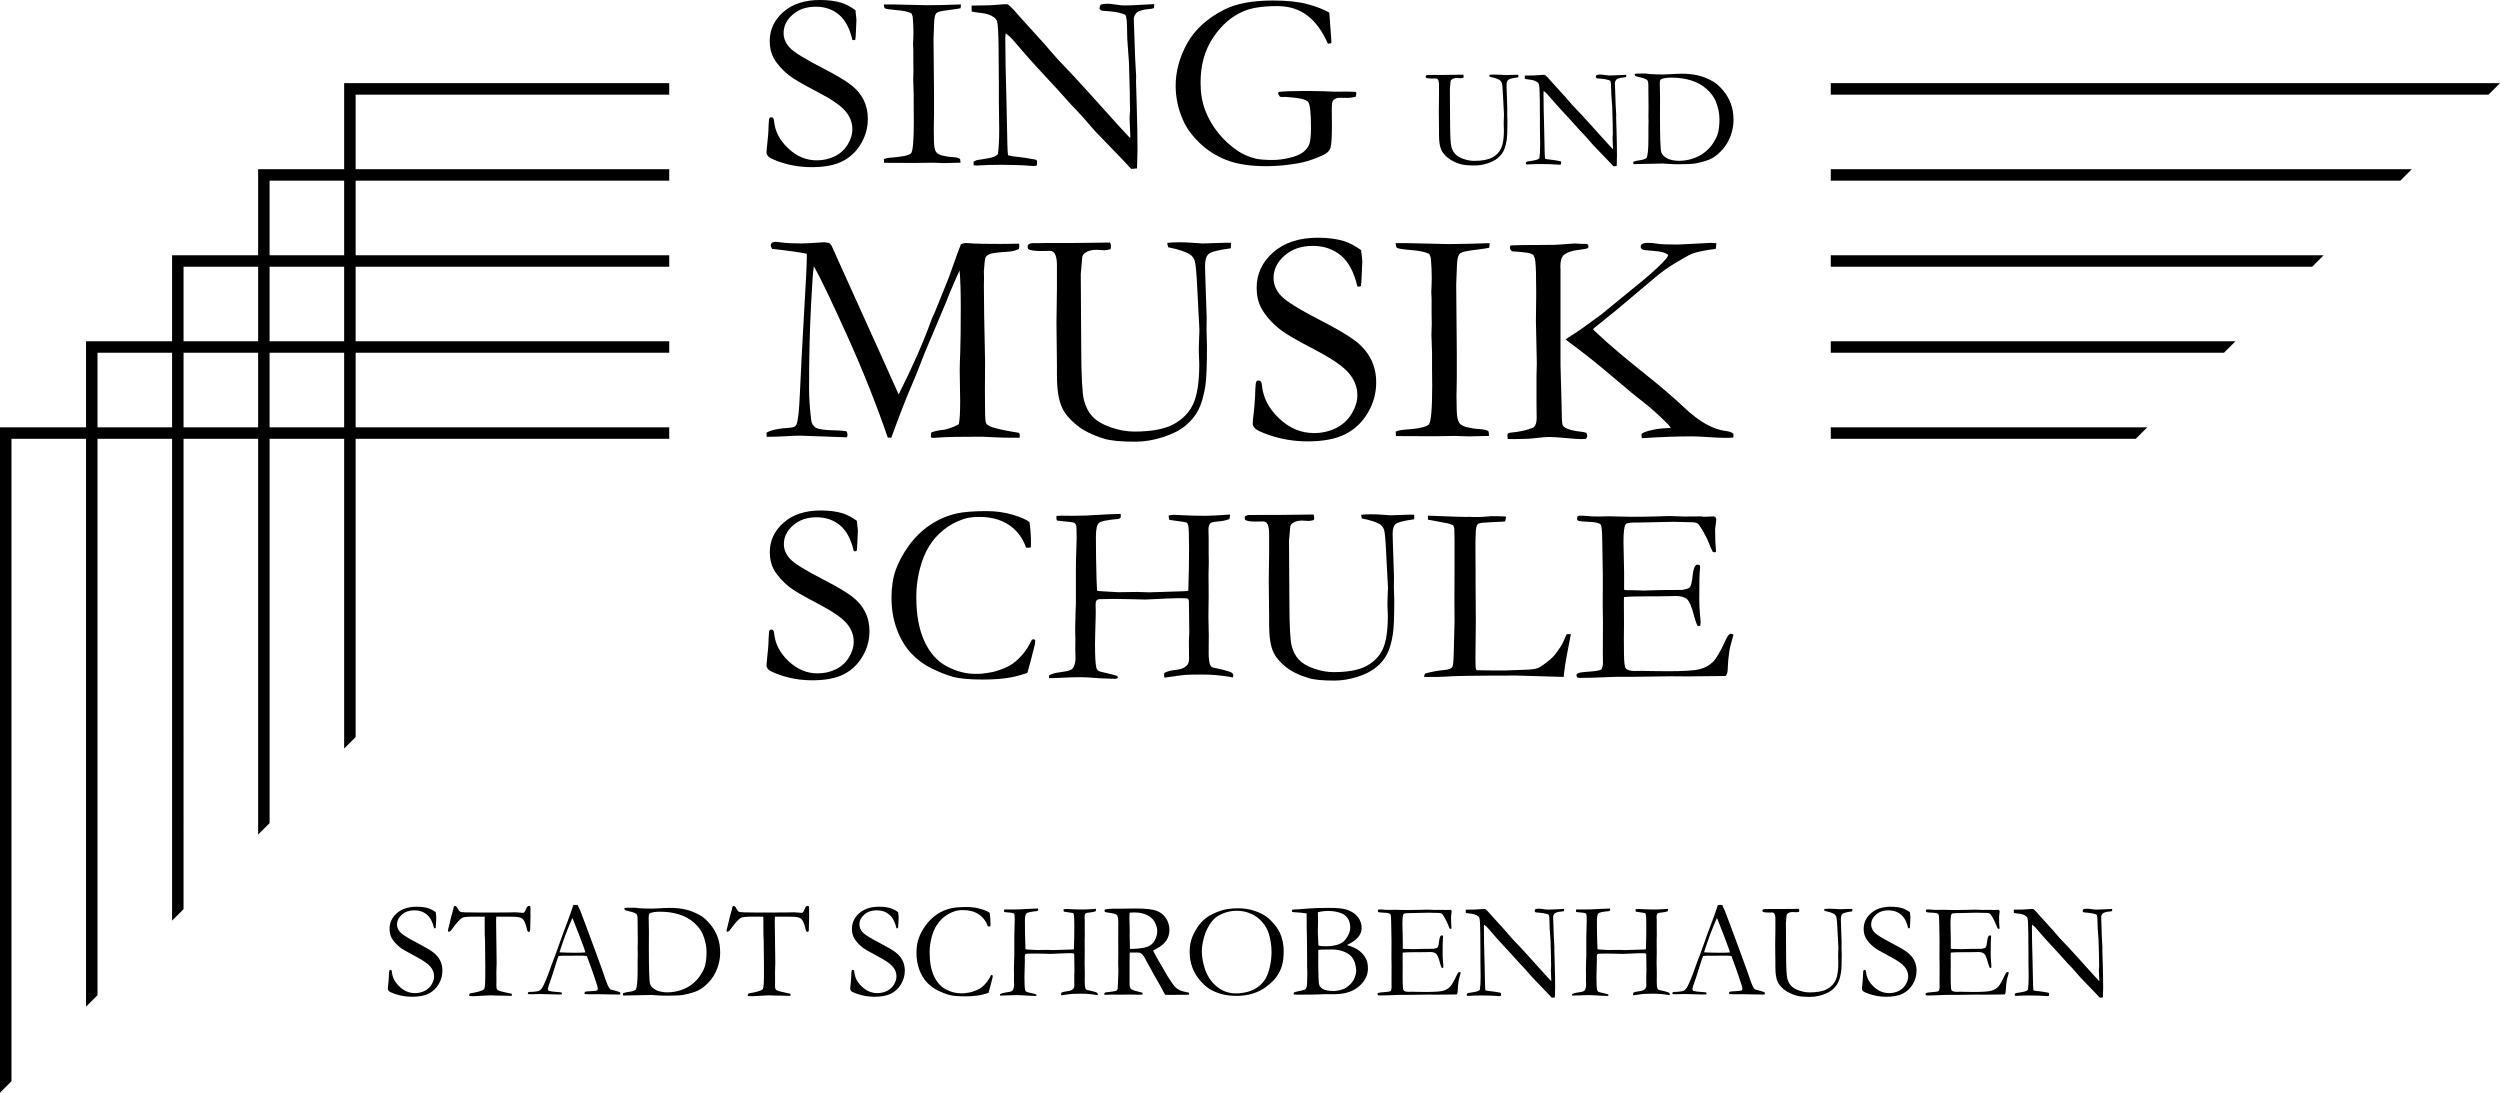 <?xml version="1.0" encoding="utf-8"?>
<!-- Generator: Adobe Illustrator 23.1.0, SVG Export Plug-In . SVG Version: 6.00 Build 0)  -->
<svg version="1.0" id="Ebene_3" xmlns="http://www.w3.org/2000/svg" xmlns:xlink="http://www.w3.org/1999/xlink" x="0px" y="0px"
	 viewBox="0 0 500 218.54" style="enable-background:new 0 0 500 218.54;" xml:space="preserve">
<g id="Sing_und_Musikschule">
	<path d="M171.09,2.034c0.132,1.091,0.199,1.716,0.199,1.882l-0.098,2.207c-0.033,0.94-0.075,1.543-0.124,1.807
		c-0.15,0.066-0.273,0.102-0.373,0.102l-0.221-0.053c-0.529-2.312-1.427-3.997-2.69-5.054c-1.263-1.057-2.806-1.586-4.622-1.586
		c-1.881,0-3.428,0.53-4.632,1.586c-1.206,1.058-1.809,2.29-1.809,3.694c0,1.072,0.419,2.058,1.262,2.947
		c0.843,0.894,3.001,2.229,6.468,4.008c2.644,1.363,4.536,2.481,5.676,3.348c1.141,0.871,1.997,1.877,2.58,3.015
		c0.576,1.142,0.864,2.414,0.864,3.821c0,1.77-0.458,3.433-1.372,4.987c-0.918,1.553-2.155,2.725-3.707,3.509
		c-1.553,0.786-3.61,1.179-6.17,1.179c-2.23,0-4.374-0.356-6.419-1.065c-1.204-0.432-1.941-0.776-2.205-1.044
		c-0.267-0.261-0.394-0.542-0.394-0.84c0-0.181,0.013-0.413,0.049-0.694c0.23-1.948,0.352-3.552,0.37-4.81
		c0.034-0.776,0.089-1.23,0.174-1.362c0.065-0.114,0.19-0.173,0.371-0.173c0.15,0,0.267,0.054,0.358,0.163
		c0.091,0.107,0.154,0.308,0.187,0.605c0.184,2.032,1.123,3.851,2.826,5.452c1.685,1.603,3.594,2.402,5.724,2.402
		c1.305,0,2.506-0.271,3.604-0.818c1.102-0.545,1.959-1.333,2.582-2.364c0.62-1.035,0.929-2.036,0.929-3.013
		c0-1.337-0.472-2.559-1.415-3.669c-0.94-1.104-2.832-2.397-5.674-3.877c-2.842-1.478-4.694-2.557-5.553-3.235
		c-1.387-1.108-2.428-2.28-3.122-3.517c-0.511-0.96-0.769-2.075-0.769-3.347c0-2.295,0.908-4.241,2.725-5.835
		C158.483,0.798,160.921,0,163.98,0c1.685,0,3.14,0.19,4.362,0.571C169.235,0.869,170.151,1.355,171.09,2.034z"/>
	<path d="M176.766,31.821c0.366-0.149,0.737-0.239,1.116-0.271c2.528-0.169,3.973-0.469,4.336-0.908
		c0.365-0.438,0.545-2.557,0.545-6.362l-0.024-2.605v-2.727l-0.099-3.001l0.05-1.762l-0.025-1.934V9.97l-0.052-1.018l0.052-1.287
		c0.016-0.3,0.025-0.649,0.025-1.045c0-1.042-0.05-2.141-0.151-3.298c-0.062-0.232-0.153-0.454-0.27-0.669
		c-0.61-0.315-1.599-0.527-2.962-0.633c-1.362-0.107-2.135-0.229-2.318-0.361c-0.132-0.098-0.206-0.354-0.223-0.769h2.088
		l6.577,0.149c1.687,0,3.938-0.046,6.753-0.149c0,0.266-0.02,0.513-0.054,0.745c-0.327,0.083-0.884,0.173-1.658,0.273
		c-1.571,0.184-2.529,0.354-2.876,0.521c-0.217,0.085-0.371,0.225-0.469,0.422c-0.166,0.298-0.269,0.853-0.298,1.661l-0.126,3.198
		l0.099,11.04v4.365c-0.034,1.375-0.049,2.31-0.049,2.806c0,1.851,0.046,3.034,0.135,3.542c0.091,0.517,0.251,0.884,0.474,1.108
		c0.22,0.223,0.589,0.398,1.104,0.532c0.757,0.181,1.351,0.279,1.782,0.298c0.926,0.032,1.512,0.166,1.759,0.396
		c0.049,0.215,0.075,0.396,0.075,0.545v0.197c-1.507,0.049-2.616,0.078-3.329,0.078c-0.412,0-1.149-0.029-2.208-0.078l-3.425,0.049
		l-5.833-0.024h-0.472L176.766,31.821z"/>
	<path d="M194.339,2.305l-0.026-1.189c2.562,0,4.436-0.066,5.624-0.2c0.467-0.046,0.786-0.073,0.968-0.073
		c0.15,0,0.373,0.007,0.671,0.027c0.693,0.579,1.338,1.238,1.932,1.982c0.135,0.147,0.282,0.313,0.448,0.494l5.226,5.776
		l0.746,0.891c1.058,1.238,2.018,2.297,2.886,3.171c0.868,0.878,2.559,2.703,5.068,5.478l5.923,6.567
		c0.578,0.644,1.323,1.445,2.23,2.402l0.026-0.396c-0.098-2.295-0.15-3.511-0.15-3.643l0.1-1.487l-0.047-2.332V18.71
		c0-0.676-0.06-2.766-0.174-6.271c-0.016-0.476-0.084-1.38-0.198-2.712c-0.116-1.329-0.174-2.497-0.174-3.506
		c0-1.816-0.107-2.876-0.321-3.174c-0.149-0.212-0.851-0.435-2.109-0.666c-0.296-0.018-0.758-0.066-1.387-0.149
		c-0.745-0.034-1.18-0.073-1.312-0.124c-0.135-0.049-0.266-0.19-0.397-0.42c0.033-0.267,0.107-0.513,0.225-0.745
		c0.443-0.132,0.882-0.198,1.314-0.198c0.461,0,1.034,0.056,1.721,0.171c0.687,0.119,1.3,0.178,1.846,0.178
		c0.762,0,1.941-0.053,3.545-0.151c0.908-0.064,1.536-0.1,1.883-0.1h0.422l-0.049,0.769c-0.267,0.115-0.628,0.188-1.091,0.213
		c-0.464,0.022-0.893,0.093-1.289,0.21c-0.597,0.181-0.95,0.339-1.067,0.471c-0.394,0.429-0.593,0.867-0.593,1.313l0.272,7.83
		l0.197,3.596l-0.023,1.04l0.146,4.98c0.101,3.403,0.149,6.36,0.149,8.872c0,0.547-0.032,1.727-0.098,3.543l-1.155,0.1
		c-0.58-0.659-2.572-2.742-5.974-6.246c-0.796-0.81-1.333-1.377-1.614-1.709l-2.132-2.453c-0.825-0.911-1.362-1.487-1.613-1.736
		c-0.246-0.246-0.427-0.429-0.542-0.546c-1.804-2.046-4.144-4.607-7.019-7.681c-0.774-0.825-1.915-2.114-3.419-3.867
		c-0.944-1.106-1.538-1.783-1.786-2.034c-0.247-0.247-0.589-0.525-1.016-0.842l-0.075,0.842c0,3.225,0.083,7.668,0.248,13.335
		l0.172,8.203c0.02,0.695,0.057,1.365,0.124,2.009l0.868,0.196c1.571,0.151,3.115,0.375,4.634,0.669
		c0.117,0.1,0.216,0.176,0.298,0.225l-0.024,0.942c-0.264,0.081-0.48,0.125-0.643,0.125c-0.181,0-0.405-0.02-0.669-0.052
		c-1.636-0.131-3.629-0.197-5.972-0.197c-1.653,0-3.108,0.041-4.363,0.124l-0.349,0.024c-0.146,0-0.361-0.017-0.643-0.049
		l-0.024-0.744l0.643-0.298l1.165-0.173c1.042-0.147,1.798-0.315,2.28-0.496c0.314-0.115,0.57-0.288,0.768-0.521
		c0.181-1.14,0.272-2.808,0.272-5.005c0-1.025-0.026-2.9-0.073-5.625v-3.371l-0.05-7.039c-0.031-3.139-0.139-4.99-0.319-5.551
		c-0.099-0.298-0.308-0.562-0.62-0.793c-0.63-0.447-1.452-0.726-2.469-0.842C195.293,2.485,194.635,2.388,194.339,2.305z"/>
	<path d="M265.861,2.529l0.272,3.765c0.101,1.143,0.15,1.919,0.15,2.331l-0.693,0.124c-1.107-2.512-2.485-4.397-4.128-5.649
		c-1.644-1.257-3.655-1.885-6.035-1.885c-2.907,0-5.169,0.356-6.79,1.065c-2.346,1.008-4.353,2.759-6.023,5.254
		c-1.667,2.495-2.501,5.503-2.501,9.021c0,2.031,0.304,3.858,0.918,5.476c0.61,1.621,1.473,3.127,2.588,4.524
		c1.115,1.399,2.433,2.605,3.954,3.63c0.989,0.678,2.171,1.189,3.543,1.538c0.776,0.181,1.935,0.271,3.472,0.271
		c0.99,0,2.088-0.142,3.294-0.423c1.205-0.278,2.113-0.654,2.725-1.125c0.61-0.471,1.029-1.004,1.251-1.599
		c0.227-0.593,0.337-1.753,0.337-3.469c0-2.859-0.19-4.524-0.573-4.993c-0.377-0.473-1.577-0.781-3.594-0.932l-0.99-0.073
		l-0.67,0.024c-0.098-0.015-0.229-0.04-0.395-0.074l-0.371-0.62c0-0.08,0.057-0.19,0.174-0.322c0.857-0.131,2.725-0.197,5.601-0.197
		c0.643,0,1.694,0.017,3.146,0.049l2.554,0.1l2.303-0.024c0.447,0,0.983,0.015,1.611,0.049c0.117,0.02,0.192,0.044,0.226,0.088
		c0.031,0.04,0.047,0.112,0.047,0.211c0,0.181-0.041,0.414-0.124,0.693c-0.693,0.151-1.232,0.224-1.609,0.224l-1.611-0.024
		c-0.545,0-0.983,0.189-1.313,0.569c-0.165,0.183-0.249,0.801-0.249,1.858l0.026,3.247c0,2.231-0.091,3.652-0.272,4.263
		c-0.101,0.361-0.308,0.691-0.622,0.979c-0.313,0.29-0.977,0.632-1.981,1.03c-1.437,0.574-2.742,0.964-3.919,1.16
		c-2.18,0.381-4.284,0.574-6.315,0.574c-3.273,0-5.952-0.418-8.043-1.252c-2.09-0.835-3.89-1.995-5.402-3.482
		c-1.512-1.489-2.591-2.988-3.236-4.511c-0.977-2.229-1.461-4.5-1.461-6.816c0-2.891,0.765-5.72,2.292-8.486
		c1.528-2.766,3.994-5.02,7.399-6.753c2.396-1.223,5.649-1.833,9.766-1.833c2.839,0,5.165,0.249,6.976,0.742
		C263.371,1.338,264.803,1.904,265.861,2.529z"/>
	<path d="M292.661,14.936c0.045,0.156,0.07,0.276,0.07,0.357c0,0.056-0.015,0.139-0.042,0.247c-0.239,0.068-0.433,0.1-0.58,0.1
		c-0.065,0-0.169-0.01-0.322-0.02c-0.151-0.015-0.273-0.024-0.365-0.024c-0.423,0-0.758,0.082-1.006,0.249
		c-0.164,0.1-0.265,0.234-0.303,0.4l-0.138,1.57l0.044,6.821c0.006,2.497,0.091,4.053,0.247,4.665
		c0.154,0.61,0.417,1.113,0.783,1.509c0.366,0.394,0.923,0.721,1.659,0.977c0.739,0.259,1.458,0.386,2.156,0.386
		c1.558,0,2.756-0.225,3.586-0.674c0.83-0.449,1.427-1.071,1.792-1.867c0.359-0.794,0.54-2,0.54-3.618
		c0-0.046-0.011-0.413-0.041-1.101v-0.4c0-0.146,0.01-0.432,0.029-0.86c0.018-0.427,0.026-0.678,0.026-0.752l-0.205-3.955
		c-0.065-1.333-0.14-2.117-0.226-2.358c-0.089-0.237-0.216-0.416-0.381-0.535c-0.358-0.257-1.035-0.488-2.036-0.689
		c-0.047-0.129-0.075-0.261-0.083-0.398c0.358-0.039,0.71-0.056,1.06-0.056c0.368,0,0.752,0.012,1.156,0.041
		c0.605,0.044,0.938,0.068,0.993,0.068l2.174-0.068l0.427,0.015l-0.013,0.496c-1.129,0.146-1.803,0.317-2.025,0.515
		c-0.22,0.195-0.329,0.564-0.329,1.093c0,0.288,0.018,0.908,0.055,1.861l0.095,2.856l-0.012,1.126l0.041,1.436
		c0,1.799-0.054,3.027-0.153,3.679c-0.147,0.908-0.354,1.631-0.626,2.161c-0.27,0.534-0.663,1.013-1.177,1.441
		c-0.511,0.427-1.2,0.779-2.057,1.055c-0.859,0.276-1.706,0.415-2.539,0.415c-1.315,0-2.261-0.095-2.837-0.276
		c-1.057-0.322-1.898-0.742-2.522-1.255c-0.625-0.513-1.055-1.03-1.294-1.543c-0.32-0.679-0.481-1.672-0.481-2.978v-0.948
		l-0.041-3.862l0.041-3.111v-2.094c0-0.535-0.073-0.908-0.22-1.118c-0.1-0.146-0.248-0.22-0.441-0.22l-0.812,0.015
		c-0.605,0-0.993-0.064-1.157-0.193c-0.028-0.083-0.04-0.156-0.04-0.222c0-0.08,0.026-0.146,0.083-0.19
		c0.103-0.076,0.223-0.112,0.369-0.112h0.361l0.921-0.012h2.174L292.661,14.936z"/>
	<path d="M304.971,15.776l-0.015-0.661c1.422,0,2.466-0.034,3.127-0.11c0.257-0.027,0.436-0.04,0.536-0.04
		c0.083,0,0.207,0.003,0.373,0.013c0.386,0.322,0.744,0.686,1.071,1.101c0.076,0.083,0.158,0.173,0.249,0.273l2.907,3.21
		l0.414,0.493c0.587,0.69,1.121,1.277,1.603,1.765c0.482,0.486,1.419,1.502,2.816,3.042l3.291,3.648
		c0.32,0.359,0.732,0.805,1.237,1.335l0.015-0.22c-0.054-1.274-0.083-1.951-0.083-2.024l0.057-0.826l-0.028-1.294V24.89
		c0-0.374-0.033-1.538-0.096-3.484c-0.011-0.264-0.045-0.766-0.112-1.506c-0.064-0.74-0.096-1.387-0.096-1.946
		c0-1.011-0.059-1.601-0.179-1.763c-0.083-0.122-0.472-0.246-1.17-0.376c-0.164-0.007-0.42-0.035-0.77-0.083
		c-0.415-0.015-0.656-0.04-0.73-0.068c-0.075-0.024-0.148-0.102-0.221-0.232c0.018-0.147,0.059-0.286,0.124-0.413
		c0.249-0.073,0.49-0.109,0.729-0.109c0.255,0,0.574,0.032,0.958,0.095c0.379,0.063,0.723,0.098,1.025,0.098
		c0.42,0,1.078-0.029,1.969-0.083c0.505-0.039,0.852-0.054,1.045-0.054h0.234l-0.026,0.425c-0.15,0.063-0.352,0.102-0.607,0.117
		c-0.256,0.013-0.495,0.054-0.716,0.117c-0.331,0.101-0.527,0.188-0.592,0.262c-0.22,0.237-0.329,0.481-0.329,0.73l0.15,4.35
		l0.111,1.995l-0.013,0.581l0.082,2.766c0.055,1.892,0.083,3.533,0.083,4.927c0,0.303-0.018,0.962-0.054,1.97l-0.643,0.056
		c-0.322-0.366-1.429-1.523-3.32-3.469c-0.439-0.452-0.739-0.769-0.895-0.95l-1.185-1.364c-0.459-0.505-0.757-0.825-0.895-0.962
		c-0.137-0.139-0.238-0.239-0.303-0.303c-1.001-1.138-2.298-2.562-3.898-4.27c-0.43-0.459-1.064-1.174-1.9-2.148
		c-0.524-0.615-0.856-0.989-0.991-1.128c-0.138-0.137-0.325-0.293-0.566-0.469l-0.04,0.469c0,1.792,0.047,4.258,0.137,7.407
		l0.098,4.558c0.008,0.386,0.033,0.757,0.068,1.115l0.483,0.108c0.871,0.086,1.729,0.209,2.575,0.374
		c0.062,0.056,0.116,0.095,0.163,0.124l-0.015,0.521c-0.147,0.046-0.264,0.07-0.355,0.07c-0.103,0-0.226-0.009-0.373-0.026
		c-0.91-0.073-2.017-0.11-3.319-0.11c-0.918,0-1.727,0.022-2.422,0.066l-0.194,0.017c-0.081,0-0.203-0.009-0.358-0.026l-0.015-0.415
		l0.36-0.164l0.647-0.097c0.575-0.083,0.998-0.173,1.265-0.276c0.176-0.063,0.317-0.161,0.428-0.286
		c0.099-0.637,0.151-1.563,0.151-2.783c0-0.568-0.013-1.611-0.044-3.125v-1.875l-0.024-3.911c-0.02-1.741-0.08-2.769-0.179-3.082
		c-0.057-0.166-0.171-0.312-0.345-0.441c-0.349-0.247-0.804-0.403-1.371-0.467C305.501,15.878,305.135,15.82,304.971,15.776z"/>
	<path d="M326.668,32.353c0.34-0.146,0.734-0.241,1.187-0.288c0.651-0.073,1.136-0.234,1.458-0.471
		c0.246-0.505,0.371-1.79,0.371-3.857v-2.175l0.026-1.309l-0.026-0.966l0.026-1.777l-0.041-4.477c0-0.503-0.071-0.835-0.218-0.996
		c-0.213-0.227-0.773-0.439-1.683-0.63c-0.374-0.083-0.604-0.158-0.687-0.227c-0.081-0.071-0.132-0.2-0.151-0.393
		c0.212-0.044,0.358-0.069,0.443-0.069h0.977l0.508-0.015c0.34,0,0.716,0.039,1.129,0.11c0.843,0.056,1.713,0.083,2.601,0.083
		c0.257,0,0.625-0.015,1.102-0.042c1.268-0.074,2.176-0.112,2.728-0.112c1.108,0,2.157,0.112,3.146,0.332
		c0.986,0.22,2.002,0.629,3.048,1.226c0.651,0.376,1.32,0.972,2.002,1.782c0.684,0.815,1.205,1.699,1.558,2.659
		c0.353,0.959,0.531,2.039,0.531,3.242c0,1.074-0.199,2.141-0.586,3.195c-0.391,1.055-0.935,1.968-1.633,2.745
		c-0.698,0.776-1.403,1.36-2.119,1.75c-0.716,0.391-1.808,0.728-3.276,1.011c-0.605,0.112-1.694,0.166-3.265,0.166
		c-1.035,0-1.88-0.032-2.531-0.098c-0.259-0.037-0.535-0.054-0.828-0.054c-0.046,0-0.095,0.002-0.15,0.012l-5.619,0.112
		l-0.027-0.112c-0.018-0.044-0.026-0.093-0.026-0.149L326.668,32.353z M333.675,31.802c0.698,0.239,1.406,0.359,2.124,0.359
		c0.923,0,1.833-0.144,2.725-0.435c0.889-0.291,1.678-0.696,2.361-1.224c0.684-0.529,1.245-1.125,1.686-1.792
		c0.439-0.665,0.753-1.262,0.934-1.797c0.259-0.781,0.387-1.792,0.387-3.042c0-1.196-0.254-2.405-0.758-3.638
		c-0.348-0.85-0.962-1.667-1.836-2.449c-0.879-0.781-1.913-1.351-3.107-1.714c-1.193-0.364-2.482-0.544-3.867-0.544
		c-0.956,0-1.66,0.107-2.121,0.317c-0.055,0.056-0.11,0.122-0.166,0.19c-0.055,0.234-0.081,0.444-0.081,0.635
		c0,0.12,0.003,0.264,0.011,0.429c0.029,1.064,0.044,1.914,0.044,2.559l-0.015,3.128c0,4.59,0.083,7.141,0.255,7.661
		C332.422,30.964,332.896,31.416,333.675,31.802z"/>
	<path d="M153.301,86.552c0.622-0.42,1.747-0.722,3.38-0.903c1.265-0.061,2.02-0.171,2.263-0.332
		c0.161-0.12,0.281-0.273,0.363-0.452c0.299-0.742,0.522-2.752,0.664-6.043c0.186-4.287,0.482-9.991,0.892-17.119
		c0.327-5.43,0.495-8.823,0.495-10.171v-0.786c-1.458-0.3-3.76-0.625-6.913-0.967c-0.2-0.303-0.301-0.535-0.301-0.696
		c0-0.101,0.07-0.281,0.211-0.54c0.34-0.122,0.601-0.181,0.785-0.181c0.158,0,0.511,0.037,1.051,0.118
		c0.985,0.142,2.34,0.21,4.066,0.21c0.564,0,1.528-0.044,2.895-0.137c0.962-0.069,1.504-0.103,1.624-0.103
		c0.324,0,0.693,0.059,1.117,0.181c0.205,0.205,0.363,0.398,0.464,0.581l1.266,2.837l8.542,18.901l3.563,7.933
		c2.79-5.535,4.956-10.457,6.501-14.764c0.098-0.322,0.22-0.612,0.359-0.876c0.181-0.342,0.352-0.725,0.513-1.147
		c0.158-0.423,0.809-2.031,1.955-4.829c0.46-1.128,0.83-2.093,1.111-2.898c1.143-3.22,1.815-5.063,2.017-5.524
		c0.381-0.164,0.718-0.242,0.998-0.242c0.324,0,0.734,0.03,1.242,0.088c1.131,0.063,2.965,0.092,5.511,0.092
		c1.57,0,2.863-0.02,3.873-0.058c0.039,0.22,0.059,0.381,0.059,0.481c0,0.142-0.029,0.332-0.089,0.574
		c-0.645,0.342-1.419,0.532-2.326,0.574c-1.79,0.103-2.926,0.241-3.411,0.422c-0.483,0.181-0.79,0.413-0.92,0.696
		c-0.132,0.28-0.246,1.208-0.347,2.776l0.028,1.387l-0.028,1.453c0,3.02,0.081,8.088,0.241,15.215l-0.033,5.92l0.033,3.802
		c0,1.489,0.07,2.37,0.21,2.643c0.142,0.269,0.545,0.525,1.209,0.77c1.086,0.361,2.858,0.732,5.313,1.115
		c0.142,0.103,0.212,0.232,0.212,0.394c0,0.181-0.012,0.383-0.029,0.603h-1.39c-1.19,0-2.48-0.034-3.872-0.105
		c-1.392-0.071-2.135-0.107-2.238-0.107c-4.134,0-6.875,0.046-8.226,0.139c-0.827,0.068-1.353,0.102-1.572,0.102
		c-0.142,0-0.293-0.039-0.456-0.117v-0.393c0-0.183,0.031-0.374,0.089-0.574c0.666-0.283,1.574-0.474,2.718-0.573
		c1.27-0.345,2.195-0.706,2.778-1.089c0.181-0.767,0.271-2.327,0.271-4.685l-0.091-6.104c0-0.666,0.034-1.904,0.107-3.718
		c0.066-1.812,0.104-4.763,0.104-8.855c0-3.242-0.08-5.701-0.241-7.373c-0.342,0.706-1.013,2.234-2.014,4.589l-0.452,1.148
		l-0.059,0.183l-4.45,10.564l-1.595,4.077l-2.074,4.951c-0.902,2.275-1.676,4.287-2.316,6.038c-0.282,0.806-0.51,1.441-0.69,1.902
		l-0.706-0.03c-2.277-6.643-4.99-13.454-8.143-20.439c-3.156-6.987-5.366-11.592-6.636-13.829c-0.166,0.867-0.352,3.382-0.558,7.549
		c-0.272,5.071-0.405,10.659-0.405,16.755c0,1.906,0.14,4.05,0.421,6.438c0.081,0.681,0.374,1.189,0.879,1.521
		c0.501,0.329,1.8,0.515,3.893,0.554c0.804,0,1.571,0.063,2.294,0.181c0.142,0.31,0.213,0.537,0.213,0.683
		c0,0.103-0.052,0.278-0.153,0.527l-9.375-0.334c-0.68,0-1.748,0.044-3.193,0.132c-0.802,0.056-1.96,0.09-3.465,0.11L153.301,86.552
		z"/>
	<path d="M222.044,48.511c0.101,0.344,0.148,0.605,0.148,0.789c0,0.119-0.028,0.3-0.089,0.539c-0.523,0.144-0.946,0.212-1.268,0.212
		c-0.14,0-0.376-0.015-0.71-0.044c-0.331-0.032-0.598-0.046-0.799-0.046c-0.926,0-1.66,0.18-2.204,0.544
		c-0.365,0.222-0.583,0.513-0.666,0.877l-0.301,3.445l0.091,14.958c0.021,5.477,0.202,8.887,0.542,10.228
		c0.344,1.338,0.918,2.441,1.724,3.308c0.804,0.867,2.015,1.58,3.638,2.146c1.62,0.563,3.195,0.847,4.725,0.847
		c3.418,0,6.042-0.493,7.865-1.481c1.818-0.989,3.128-2.352,3.924-4.094c0.793-1.743,1.19-4.387,1.19-7.932
		c0-0.101-0.028-0.906-0.089-2.419v-0.874c0-0.322,0.021-0.949,0.061-1.89c0.041-0.935,0.059-1.484,0.059-1.645l-0.451-8.672
		c-0.142-2.919-0.308-4.643-0.499-5.168c-0.19-0.522-0.467-0.916-0.83-1.175c-0.783-0.566-2.274-1.069-4.468-1.514
		c-0.1-0.283-0.16-0.576-0.181-0.876c0.783-0.078,1.558-0.12,2.322-0.12c0.808,0,1.65,0.029,2.538,0.092
		c1.33,0.098,2.052,0.147,2.176,0.147l4.769-0.147l0.935,0.027l-0.029,1.086c-2.474,0.327-3.955,0.703-4.441,1.133
		c-0.481,0.434-0.723,1.238-0.723,2.407c0,0.621,0.039,1.98,0.121,4.077l0.211,6.253l-0.029,2.478l0.088,3.142
		c0,3.948-0.109,6.638-0.329,8.066c-0.324,1.995-0.781,3.576-1.376,4.744c-0.592,1.167-1.455,2.222-2.581,3.159
		c-1.128,0.938-2.632,1.707-4.515,2.31c-1.88,0.606-3.737,0.908-5.568,0.908c-2.879,0-4.953-0.2-6.218-0.605
		c-2.317-0.705-4.157-1.621-5.525-2.75c-1.369-1.127-2.316-2.255-2.839-3.384c-0.706-1.491-1.058-3.666-1.058-6.528v-2.085
		l-0.091-8.458l0.091-6.828v-4.593c0-1.167-0.161-1.987-0.483-2.451c-0.222-0.32-0.542-0.481-0.965-0.481l-1.782,0.029
		c-1.327,0-2.174-0.142-2.536-0.422c-0.061-0.181-0.091-0.342-0.091-0.481c0-0.183,0.059-0.325,0.184-0.427
		c0.221-0.157,0.491-0.239,0.813-0.239h0.785l2.023-0.03h4.769L222.044,48.511z"/>
	<path d="M272.22,50.02c0.161,1.333,0.242,2.097,0.242,2.299l-0.122,2.686c-0.041,1.147-0.091,1.88-0.149,2.202
		c-0.183,0.079-0.332,0.122-0.453,0.122l-0.272-0.061c-0.646-2.817-1.736-4.871-3.276-6.16c-1.54-1.289-3.418-1.931-5.631-1.931
		c-2.292,0-4.176,0.642-5.643,1.931c-1.473,1.289-2.205,2.788-2.205,4.5c0,1.309,0.513,2.507,1.54,3.591
		c1.025,1.089,3.652,2.715,7.878,4.881c3.223,1.663,5.526,3.025,6.916,4.08c1.387,1.059,2.435,2.285,3.14,3.674
		c0.705,1.392,1.055,2.942,1.055,4.655c0,2.153-0.555,4.18-1.673,6.074c-1.118,1.895-2.624,3.318-4.513,4.273
		c-1.893,0.96-4.397,1.438-7.52,1.438c-2.718,0-5.324-0.433-7.819-1.299c-1.47-0.522-2.365-0.945-2.687-1.267
		c-0.322-0.323-0.482-0.664-0.482-1.028c0-0.22,0.02-0.5,0.059-0.847c0.283-2.371,0.437-4.326,0.454-5.854
		c0.041-0.945,0.109-1.499,0.212-1.661c0.08-0.139,0.231-0.212,0.454-0.212c0.181,0,0.327,0.066,0.436,0.198
		c0.111,0.129,0.186,0.376,0.228,0.74c0.22,2.473,1.367,4.689,3.439,6.643c2.054,1.953,4.38,2.928,6.976,2.928
		c1.588,0,3.053-0.334,4.393-0.994c1.338-0.666,2.385-1.628,3.138-2.886c0.755-1.257,1.134-2.48,1.134-3.667
		c0-1.631-0.574-3.122-1.724-4.47c-1.146-1.348-3.449-2.923-6.911-4.725c-3.46-1.802-5.718-3.115-6.763-3.94
		c-1.693-1.348-2.96-2.778-3.805-4.288c-0.624-1.169-0.936-2.526-0.936-4.077c0-2.798,1.107-5.167,3.32-7.109
		c2.213-1.941,5.182-2.913,8.908-2.913c2.053,0,3.825,0.232,5.311,0.695C269.956,48.603,271.074,49.197,272.22,50.02z"/>
	<path d="M279.134,86.313c0.441-0.181,0.895-0.293,1.359-0.334c3.081-0.203,4.84-0.569,5.283-1.104
		c0.441-0.532,0.664-3.118,0.664-7.751l-0.031-3.171V70.63l-0.121-3.655l0.059-2.146l-0.029-2.358v-2.779l-0.062-1.237l0.062-1.575
		c0.02-0.361,0.029-0.784,0.029-1.27c0-1.269-0.059-2.605-0.181-4.016c-0.08-0.283-0.19-0.554-0.331-0.818
		c-0.745-0.381-1.948-0.637-3.608-0.769c-1.66-0.13-2.599-0.276-2.824-0.438c-0.16-0.122-0.25-0.432-0.27-0.937h2.539l8.014,0.181
		c2.054,0,4.798-0.059,8.226-0.181c0,0.322-0.022,0.625-0.062,0.906c-0.404,0.1-1.076,0.212-2.021,0.332
		c-1.911,0.222-3.08,0.434-3.504,0.635c-0.26,0.1-0.451,0.271-0.574,0.513c-0.2,0.364-0.321,1.04-0.36,2.026l-0.15,3.898
		l0.119,13.443v5.322c-0.039,1.67-0.059,2.811-0.059,3.413c0,2.256,0.055,3.696,0.166,4.321c0.109,0.625,0.299,1.072,0.573,1.343
		c0.274,0.273,0.719,0.488,1.343,0.649c0.926,0.222,1.65,0.342,2.174,0.364c1.125,0.041,1.841,0.2,2.144,0.481
		c0.061,0.263,0.091,0.483,0.091,0.667v0.241c-1.836,0.059-3.187,0.088-4.053,0.088c-0.504,0-1.403-0.029-2.692-0.088l-4.173,0.059
		l-7.106-0.03h-0.573L279.134,86.313z"/>
	<path d="M301.478,86.885c0.099-0.2,0.249-0.313,0.451-0.332c2.033-0.181,3.634-0.542,4.8-1.086
		c0.402-0.364,0.604-0.967,0.604-1.814l-0.031-2.955V75.08l0.062-2.446l-0.182-8.394l0.061-5.645c0-3.181-0.061-5.305-0.181-6.37
		c-0.044-0.4-0.171-0.815-0.392-1.24c-0.363-0.22-0.666-0.352-0.908-0.391c-0.864-0.139-1.983-0.251-3.35-0.332
		c-0.282-0.202-0.423-0.444-0.423-0.725c0-0.1,0.039-0.252,0.119-0.454c1.113-0.059,3.074-0.09,5.89-0.09
		c1.309,0,2.339-0.01,3.092-0.029c1.078-0.059,2.38-0.151,3.91-0.273c0.666,0.063,1.452,0.092,2.353,0.092
		c0.225,0.122,0.336,0.259,0.336,0.423c0,0.12-0.021,0.251-0.06,0.393c-0.242,0.12-0.695,0.22-1.359,0.302
		c-1.751,0.181-2.939,0.565-3.561,1.148c-0.423,0.401-0.635,1.167-0.635,2.295l0.029,0.572v11.353v7.82l0.21,7.756
		c0.021,2.458,0.081,3.811,0.184,4.063c0.1,0.251,0.261,0.449,0.482,0.59c0.703,0.423,1.781,0.703,3.231,0.843
		c0.361,0.041,0.714,0.112,1.056,0.212c0.121,0.264,0.181,0.483,0.181,0.664c0,0.201-0.121,0.394-0.363,0.576l-0.967,0.027
		c-0.402,0-1.369-0.068-2.899-0.21c-1.528-0.14-2.664-0.213-3.412-0.213c-0.62,0-1.487,0.073-2.594,0.213
		c-1.108,0.142-2.619,0.21-4.528,0.21c-0.283,0-0.666-0.01-1.147-0.027L301.478,86.885z M313.129,67.91
		c0.242-0.222,0.645-0.503,1.209-0.845c1.126-0.684,3.07-2.051,5.827-4.102l8.271-6.758c2.275-1.89,3.874-3.379,4.801-4.465
		c0.179-0.242,0.322-0.493,0.421-0.754c-0.361-0.261-0.774-0.454-1.237-0.572c-0.464-0.122-1.198-0.212-2.206-0.273
		c-1.007-0.059-1.605-0.156-1.797-0.285c-0.19-0.13-0.285-0.296-0.285-0.498c0-0.22,0.07-0.393,0.21-0.513
		c0.262-0.181,0.635-0.273,1.118-0.273c0.763,0,1.429,0.056,1.992,0.166c0.563,0.11,1.842,0.168,3.835,0.168
		c0.483,0,0.835-0.012,1.057-0.034l4.71-0.239c0.483-0.04,0.854-0.061,1.117-0.061c0.243,0,0.604,0.02,1.087,0.061
		c0,0.472-0.041,0.854-0.121,1.148c-2.173,0.263-3.774,0.596-4.801,1c-0.585,0.239-1.772,0.906-3.563,1.997
		c-1.346,0.826-2.575,1.714-3.685,2.662l-7.783,6.552l-4.71,3.804c0.08,0.141,0.202,0.283,0.363,0.422
		c0.122,0.103,0.423,0.383,0.905,0.847c2.111,1.972,4.964,4.39,8.557,7.258c3.592,2.868,6.406,5.269,8.438,7.199
		c2.979,2.835,5.786,4.399,8.423,4.698c0.646,0.082,1.106,0.263,1.39,0.542l0.031,0.332l-0.062,0.424
		c-0.685,0.04-1.147,0.059-1.39,0.059c-0.924,0-2.322-0.063-4.194-0.192c-1.107-0.071-2.023-0.11-2.749-0.11
		c-2.897,0-6.208,0.122-9.932,0.364c-0.059-0.276-0.091-0.481-0.091-0.618l0.032-0.235c0.261-0.236,0.785-0.458,1.567-0.661
		c1.087-0.286,2.235-0.447,3.442-0.491c0.261,0,0.544-0.02,0.845-0.061c-0.202-0.325-0.532-0.701-0.994-1.131
		c-0.082-0.083-0.355-0.349-0.817-0.801c-0.462-0.454-1.279-1.191-2.444-2.217l-3.594-2.866l-5.523-4.648
		C318.965,72.346,316.41,70.344,313.129,67.91z"/>
	<path d="M171.374,104.165c0.134,1.108,0.202,1.746,0.202,1.914l-0.1,2.241c-0.034,0.957-0.075,1.568-0.128,1.836
		c-0.15,0.068-0.273,0.102-0.376,0.102l-0.226-0.051c-0.539-2.351-1.445-4.063-2.731-5.137c-1.284-1.074-2.848-1.611-4.697-1.611
		c-1.914,0-3.483,0.537-4.707,1.611c-1.227,1.074-1.837,2.326-1.837,3.752c0,1.091,0.43,2.09,1.284,2.993
		c0.854,0.908,3.045,2.266,6.569,4.072c2.689,1.387,4.609,2.52,5.767,3.403c1.157,0.884,2.033,1.904,2.619,3.062
		c0.587,1.16,0.882,2.454,0.882,3.882c0,1.796-0.465,3.486-1.399,5.063c-0.93,1.58-2.183,2.771-3.763,3.569
		c-1.576,0.796-3.665,1.194-6.266,1.194c-2.269,0-4.442-0.359-6.523-1.082c-1.223-0.435-1.973-0.788-2.24-1.057
		c-0.269-0.269-0.4-0.554-0.4-0.857c0-0.186,0.013-0.418,0.049-0.706c0.234-1.977,0.36-3.606,0.378-4.883
		c0.033-0.789,0.09-1.248,0.176-1.385c0.065-0.117,0.192-0.175,0.378-0.175c0.149,0,0.273,0.054,0.364,0.164
		c0.093,0.109,0.155,0.315,0.188,0.615c0.187,2.066,1.143,3.913,2.872,5.54c1.711,1.628,3.649,2.441,5.814,2.441
		c1.326,0,2.547-0.276,3.665-0.83c1.117-0.552,1.989-1.353,2.617-2.407c0.628-1.045,0.944-2.066,0.944-3.054
		c0-1.36-0.479-2.603-1.434-3.728c-0.958-1.124-2.881-2.437-5.767-3.938c-2.886-1.504-4.769-2.598-5.641-3.289
		c-1.41-1.123-2.466-2.315-3.171-3.572c-0.519-0.975-0.779-2.107-0.779-3.401c0-2.334,0.923-4.307,2.769-5.928
		c1.846-1.622,4.321-2.432,7.425-2.432c1.714,0,3.19,0.195,4.432,0.58C169.486,102.981,170.419,103.477,171.374,104.165z"/>
	<path d="M205.89,104.414c0.2,1.294,0.303,2.62,0.303,3.979c0,0.269-0.01,0.63-0.024,1.086c-0.236,0.049-0.413,0.073-0.529,0.073
		c-0.103,0-0.244-0.02-0.428-0.052c-0.705-1.963-1.855-3.472-3.45-4.531c-1.595-1.057-3.566-1.585-5.913-1.585
		c-1.245,0-2.294,0.142-3.148,0.427c-1.514,0.521-2.84,1.24-3.979,2.153c-1.141,0.913-2.108,2.005-2.896,3.272
		c-0.786,1.267-1.414,2.802-1.875,4.607c-0.462,1.804-0.692,3.645-0.692,5.525c0,3.594,0.545,6.56,1.636,8.901
		c1.091,2.343,2.586,4.013,4.481,5.009c1.899,0.999,3.809,1.497,5.741,1.497l1.183-0.024c1.343-0.166,2.256-0.327,2.743-0.477
		c1.227-0.354,2.238-0.768,3.035-1.245c0.798-0.478,1.577-1.154,2.342-2.031c0.763-0.87,1.414-1.885,1.948-3.044l0.304-0.1
		c0.083,0,0.21,0.049,0.376,0.149c-0.016,0.403-0.034,0.664-0.047,0.783c-0.705,2.835-1.219,4.775-1.538,5.816
		c-0.269,0.066-0.604,0.166-1.006,0.301c-1.965,0.671-4.59,1.008-7.881,1.008c-2.653,0-4.636-0.18-5.952-0.542
		c-1.318-0.361-2.756-0.922-4.305-1.685c-1.554-0.766-2.919-1.777-4.092-3.037c-1.175-1.255-2.124-2.847-2.848-4.771
		c-0.72-1.92-1.078-4.014-1.078-6.28c0-2.148,0.282-4.023,0.853-5.627c0.569-1.604,1.452-3.228,2.642-4.873
		c1.193-1.644,2.599-3.013,4.22-4.102c1.618-1.091,3.419-1.865,5.4-2.317c1.39-0.302,3.363-0.454,5.915-0.454
		c1.864,0,3.617,0.249,5.264,0.743C204.238,103.466,205.338,103.948,205.89,104.414z"/>
	<path d="M209.795,135.635l0.023-0.552c0.573-0.317,1.235-0.522,1.99-0.605c1.193-0.151,1.945-0.307,2.264-0.464
		c0.319-0.161,0.545-0.385,0.68-0.669c0.238-0.556,0.352-1.118,0.352-1.689l-0.049-1.914l0.024-1.763l-0.049-2.065
		c0-0.861,0.024-1.929,0.073-3.215c0.052-1.287,0.078-1.97,0.078-2.053v-6.88c0-1.091,0.023-2.271,0.075-3.541
		c0.05-1.269,0.076-2.144,0.076-2.632c0-1.445-0.034-2.285-0.102-2.52c-0.065-0.234-0.193-0.402-0.378-0.503
		c-0.186-0.102-0.79-0.192-1.81-0.28c-0.791-0.066-1.335-0.124-1.637-0.176c-0.086-0.184-0.127-0.335-0.127-0.452
		c0-0.134,0.006-0.293,0.024-0.478c0.405-0.034,0.714-0.051,0.934-0.051l2.363,0.026c1.682,0,3.457-0.068,5.339-0.202
		c0.924-0.066,2.316-0.125,4.18-0.178c0.034,0.151,0.05,0.297,0.05,0.43c0,0.17-0.039,0.298-0.114,0.39
		c-0.075,0.093-0.205,0.154-0.391,0.188c-2.199,0.186-3.498,0.457-3.89,0.818c-0.392,0.361-0.592,1.279-0.592,2.756
		c0,2.722,0.042,5.524,0.128,8.41l0.099,2.368c0.085,0.066,1.175,0.149,3.275,0.249c0.57,0.035,0.905,0.054,1.006,0.054l3.701-0.054
		l2.44,0.078l6.396-0.202c0.786-0.017,1.265-0.049,1.434-0.1c0.101-2.911,0.153-5.73,0.153-8.455c0-2.625-0.059-4.173-0.178-4.641
		c-0.07-0.284-0.186-0.476-0.352-0.577c-0.103-0.049-0.975-0.185-2.619-0.405c-0.287-0.032-0.555-0.073-0.806-0.123
		c-0.086-0.259-0.126-0.552-0.126-0.878c0.571-0.088,0.931-0.129,1.081-0.129l1.663,0.09c1.525,0.074,3.063,0.112,4.606,0.112
		c0.988,0,2.633-0.083,4.933-0.253c-0.016,0.337-0.057,0.639-0.125,0.908c-0.638,0.25-1.399,0.411-2.292,0.477
		c-0.57,0.034-1.045,0.125-1.434,0.28c-0.317,0.234-0.477,0.713-0.477,1.436c0,0.166,0.008,0.352,0.022,0.552
		c0.017,0.605,0.024,0.998,0.024,1.182v2.896l0.026,1.812l-0.051,2.343l0.024,4.38l-0.047,4.129c0,0.823,0.022,2.107,0.073,3.853
		l-0.026,3.4c0,1.141,0.102,1.954,0.303,2.441c0.103,0.235,0.269,0.401,0.505,0.503l2.039,0.452c1.006,0.252,1.606,0.459,1.8,0.617
		c0.194,0.159,0.29,0.347,0.29,0.567l-0.075,0.302l-0.125,0.025c-0.086,0-0.195-0.017-0.327-0.049
		c-1.829-0.336-3.751-0.505-5.767-0.505c-1.579,0-2.7,0.026-3.362,0.075c-0.663,0.054-2.041,0.235-4.141,0.552
		c-0.033-0.215-0.051-0.374-0.051-0.474c0-0.119,0.018-0.28,0.051-0.48c0.521-0.301,1.343-0.511,2.469-0.63
		c0.837-0.083,1.501-0.352,1.987-0.806c0.319-0.301,0.48-0.745,0.48-1.335l-0.026-3.623c0.051-1.089,0.075-1.685,0.075-1.787
		c0-1.426-0.024-3.508-0.075-6.245c-0.052-0.234-0.143-0.376-0.276-0.429c-0.454-0.147-2.686-0.115-6.699,0.103
		c-0.804,0.051-1.406,0.078-1.811,0.078c-0.402,0-1.245-0.021-2.529-0.065c-1.284-0.042-2.473-0.062-3.564-0.062
		c-0.586,0-1.081,0.01-1.483,0.025c-0.773,0.015-1.201,0.024-1.286,0.024c-0.384,0-0.651,0.078-0.791,0.227
		c-0.145,0.151-0.215,0.427-0.215,0.83l0.023,1.763c0,0.285-0.041,1.872-0.124,4.758c-0.02,0.588-0.024,1.074-0.024,1.462
		c0,2.297,0.083,3.825,0.249,4.582c0.087,0.352,0.238,0.596,0.454,0.728c0.153,0.102,0.806,0.276,1.964,0.53
		c0.771,0.168,1.361,0.329,1.761,0.476l0.153,0.253c0,0.083-0.032,0.152-0.101,0.201c-0.101,0.083-0.244,0.126-0.427,0.126
		c-0.137,0-0.296-0.007-0.48-0.012c-0.185-0.008-0.545-0.022-1.082-0.039c-0.856-0.017-1.922-0.076-3.196-0.178
		c-0.822-0.064-1.555-0.098-2.191-0.098c-1.076,0-2.796,0.057-5.161,0.171C210.497,135.627,210.114,135.635,209.795,135.635z"/>
	<path d="M262.713,102.905c0.086,0.288,0.127,0.505,0.127,0.654c0,0.102-0.024,0.253-0.077,0.454
		c-0.435,0.117-0.788,0.176-1.055,0.176c-0.121,0-0.316-0.012-0.594-0.037c-0.276-0.027-0.5-0.039-0.667-0.039
		c-0.772,0-1.384,0.153-1.838,0.456c-0.303,0.184-0.488,0.428-0.553,0.73l-0.253,2.871l0.077,12.473
		c0.015,4.57,0.168,7.412,0.451,8.53c0.287,1.116,0.765,2.036,1.435,2.759c0.672,0.72,1.683,1.318,3.034,1.787
		c1.351,0.472,2.664,0.706,3.943,0.706c2.852,0,5.036-0.41,6.556-1.233c1.52-0.821,2.611-1.963,3.275-3.415
		c0.661-1.453,0.993-3.66,0.993-6.614c0-0.083-0.026-0.756-0.077-2.014v-0.73c0-0.269,0.017-0.796,0.051-1.577
		c0.032-0.781,0.052-1.24,0.052-1.371l-0.379-7.232c-0.116-2.436-0.256-3.872-0.415-4.311c-0.158-0.435-0.391-0.764-0.692-0.981
		c-0.654-0.469-1.896-0.889-3.727-1.26c-0.085-0.235-0.132-0.479-0.15-0.73c0.654-0.066,1.297-0.1,1.939-0.1
		c0.67,0,1.375,0.024,2.114,0.073c1.108,0.085,1.71,0.129,1.811,0.129l3.978-0.129l0.781,0.027l-0.024,0.905
		c-2.067,0.269-3.299,0.584-3.703,0.947c-0.4,0.359-0.602,1.028-0.602,2.002c0,0.523,0.033,1.655,0.101,3.401l0.174,5.217
		l-0.024,2.063l0.078,2.624c0,3.291-0.094,5.533-0.28,6.724c-0.27,1.665-0.651,2.981-1.146,3.957
		c-0.495,0.974-1.211,1.851-2.151,2.632c-0.938,0.781-2.196,1.423-3.762,1.929c-1.57,0.501-3.12,0.757-4.646,0.757
		c-2.399,0-4.131-0.169-5.186-0.508c-1.932-0.586-3.465-1.348-4.609-2.29c-1.141-0.942-1.931-1.882-2.367-2.822
		c-0.587-1.245-0.88-3.059-0.88-5.444v-1.736l-0.077-7.056l0.077-5.693v-3.828c0-0.977-0.135-1.657-0.405-2.043
		c-0.183-0.271-0.451-0.405-0.803-0.405l-1.487,0.026c-1.107,0-1.811-0.117-2.114-0.352c-0.051-0.151-0.075-0.285-0.075-0.405
		c0-0.149,0.051-0.269,0.153-0.352c0.182-0.132,0.408-0.201,0.679-0.201h0.656l1.685-0.026h3.98L262.713,102.905z"/>
	<path d="M284.818,135.385c0.016-0.253,0.085-0.48,0.202-0.681c1.309-0.354,2.584-0.589,3.828-0.706
		c0.82-0.068,1.351-0.254,1.585-0.557c0.167-0.215,0.27-1.025,0.304-2.417l0.172-6.65l-0.024-4.511l0.024-5.896v-1.563
		c0.018-3.543,0-5.754-0.049-6.626c-0.018-0.169-0.086-0.403-0.202-0.706c-0.439-0.202-0.807-0.336-1.1-0.402
		c-0.295-0.068-1.616-0.313-3.96-0.73c-0.017-0.188-0.026-0.319-0.026-0.405c0-0.1,0.01-0.235,0.026-0.403
		c0.32,0,0.84,0.021,1.563,0.059l3.834,0.142l2.218,0.054l0.658-0.027c0.082,0,0.327,0.019,0.731,0.051
		c0.989,0,1.563-0.008,1.712-0.024l2.018-0.154c1.36,0,2.319,0.027,2.878,0.076c-0.02,0.305-0.08,0.632-0.179,0.981
		c-0.184,0.034-1.058,0.081-2.619,0.139c-1.561,0.059-2.457,0.156-2.694,0.29c-0.384,0.22-0.578,0.891-0.578,2.014
		c0,0.269-0.018,0.813-0.05,1.636v1.512l0.026,4.656v1.587l0.049,8.334l-0.075,7.1l0.026,1.56c0,0.503,0.083,0.813,0.251,0.933
		c0.418,0.017,1.652,0.032,3.701,0.049h1.712l4.355-0.151c1.139-0.034,1.956-0.146,2.441-0.339c0.487-0.193,1.3-0.759,2.441-1.699
		c0.69-0.603,1.225-1.226,1.611-1.861c0.085-0.134,0.228-0.337,0.428-0.605c0.317-0.439,0.747-1.309,1.284-2.619h0.832
		c-0.103,0.605-0.21,1.174-0.327,1.711c-0.487,2.368-0.824,4.338-1.007,5.916c-0.034,0.339-0.067,0.647-0.103,0.935l-9.416-0.278
		c-8.089,0-12.889,0.074-14.399,0.227c-0.47,0.034-0.965,0.051-1.486,0.051H284.818z"/>
	<path d="M315.332,134.848c0.166-0.146,0.311-0.236,0.426-0.27c0.288-0.081,0.775-0.151,1.462-0.203
		c1.627-0.098,2.635-0.25,3.019-0.452c0.236-0.337,0.353-0.809,0.353-1.414l-0.026-1.765l0.026-6.404l-0.049-3.027l0.023-6.33
		l-0.124-7.188c-0.018-1.714-0.124-2.681-0.327-2.9c-0.301-0.317-1.201-0.505-2.694-0.554c-0.638-0.017-1.201-0.066-1.686-0.151
		c-0.222-0.117-0.326-0.266-0.326-0.452c0-0.134,0.038-0.296,0.124-0.479c0.15-0.083,0.285-0.127,0.404-0.127
		c0.234,0,0.519,0.01,0.853,0.026c0.991,0.101,2.015,0.149,3.074,0.149l1.862-0.049l4.43,0.1c2.215,0,3.945-0.027,5.187-0.076
		c1.242-0.051,2.08-0.076,2.518-0.076c0.386,0,1.341,0.034,2.87,0.1l3.574-0.024l0.43,0.076l2.088-0.076l0.252,0.127
		c0.085,0.134,0.143,0.276,0.176,0.43c0,0.232-0.039,0.593-0.112,1.079c-0.075,0.486-0.114,0.789-0.114,0.908
		c0,1.745,0.059,3.223,0.177,4.431c-0.016,0.101-0.068,0.166-0.15,0.201c-0.181,0-0.345-0.025-0.493-0.074
		c-0.186-0.319-0.431-0.884-0.744-1.689c-0.311-0.803-0.776-1.735-1.4-2.793c-0.418-0.703-0.745-1.125-0.979-1.26
		c-0.236-0.132-0.725-0.2-1.463-0.2c-0.151,0-0.915-0.02-2.29-0.053c-0.371-0.012-0.732-0.024-1.084-0.024l-7.181,0.151h-0.628
		c-0.926,0-1.479,0.117-1.664,0.354c-0.288,0.402-0.428,1.584-0.428,3.552c0,0.2,0.041,2.212,0.124,6.04v3.499
		c0.184,0.051,0.387,0.076,0.607,0.076h0.426c0.283,0,0.705,0.009,1.26,0.024c0.871,0.034,1.458,0.054,1.761,0.054
		c0.202,0,0.377-0.009,0.531-0.029c1.812-0.066,4.144-0.098,6.999-0.098c0.885-0.151,1.406-0.327,1.559-0.529
		c0.251-0.303,0.439-1.091,0.566-2.366c0.125-1.279,0.407-1.996,0.842-2.167c0.22,0,0.421,0.043,0.607,0.127
		c0.033,0.134,0.049,0.261,0.049,0.378c0,0.115-0.016,0.31-0.049,0.578c-0.086,0.623-0.127,2.569-0.127,5.84
		c0,0.874,0.047,1.848,0.138,2.92c0.093,1.077,0.139,1.655,0.139,1.738c0,0.151-0.026,0.354-0.073,0.605
		c-0.135,0.068-0.246,0.102-0.329,0.102h-0.177c-0.269-0.473-0.527-1.201-0.78-2.192c-0.438-1.694-0.893-2.759-1.372-3.186
		c-0.477-0.427-1.253-0.64-2.327-0.64c-0.238,0-0.666,0.01-1.284,0.036c-0.62,0.025-1.546,0.039-2.772,0.039h-1.636
		c-2.331,0-3.859,0.049-4.582,0.149l-0.024,0.833l0.024,4.641l-0.024,2.925l0.024,2.851c0.015,1.712,0.127,2.705,0.329,2.974
		c0.283,0.371,0.905,0.554,1.862,0.554l1.535-0.024c0.135,0,0.659,0.014,1.574,0.038c0.917,0.024,2.041,0.035,3.385,0.035
		c3.239,0,5.397-0.134,6.473-0.415c1.073-0.278,1.957-0.769,2.655-1.477c0.696-0.706,1.572-2.229,2.63-4.573
		c0.319-0.689,0.638-1.035,0.959-1.035c0.148,0,0.317,0.068,0.503,0.2c-0.488,1.66-0.765,2.754-0.833,3.276
		c-0.184,1.172-0.293,2.373-0.327,3.599c0,0.555-0.132,1.016-0.402,1.382h-0.554l-7.073,0.078l-3.174-0.024l-7.552,0.1h-3.071
		c-0.386,0-0.747,0.01-1.083,0.026c-3.022,0.132-5.247,0.201-6.673,0.201c-0.251,0-0.423-0.044-0.516-0.125
		c-0.093-0.081-0.137-0.203-0.137-0.369L315.332,134.848z"/>
</g>
<g id="Stadt_Schrobenhausen">
	<path d="M87.15,182.433c0.073,0.587,0.107,0.926,0.107,1.016l-0.052,1.188c-0.018,0.508-0.039,0.832-0.067,0.974
		c-0.08,0.036-0.15,0.054-0.2,0.054l-0.121-0.026c-0.285-1.245-0.768-2.153-1.448-2.723c-0.684-0.571-1.512-0.855-2.492-0.855
		c-1.011,0-1.846,0.283-2.497,0.855c-0.648,0.569-0.973,1.233-0.973,1.989c0,0.579,0.228,1.106,0.68,1.588
		c0.454,0.48,1.616,1.198,3.486,2.158c1.422,0.737,2.443,1.34,3.057,1.804c0.615,0.472,1.079,1.011,1.39,1.628
		c0.309,0.613,0.464,1.299,0.464,2.054c0,0.957-0.246,1.853-0.741,2.686c-0.492,0.84-1.157,1.472-1.994,1.895
		c-0.838,0.423-1.947,0.635-3.325,0.635c-1.201,0-2.355-0.192-3.455-0.576c-0.651-0.228-1.048-0.415-1.19-0.557
		c-0.143-0.146-0.215-0.296-0.215-0.454c0-0.1,0.008-0.225,0.024-0.376c0.127-1.048,0.194-1.914,0.202-2.591
		c0.018-0.417,0.049-0.663,0.096-0.734c0.034-0.061,0.1-0.093,0.197-0.093c0.081,0,0.146,0.029,0.195,0.086
		c0.049,0.061,0.081,0.168,0.099,0.329c0.098,1.092,0.607,2.072,1.522,2.935c0.91,0.866,1.935,1.299,3.084,1.299
		c0.703,0,1.354-0.148,1.943-0.441c0.593-0.296,1.055-0.721,1.39-1.274c0.334-0.56,0.5-1.1,0.5-1.626
		c0-0.721-0.254-1.378-0.76-1.974c-0.51-0.595-1.528-1.293-3.059-2.09c-1.53-0.798-2.529-1.377-2.99-1.742
		c-0.749-0.596-1.309-1.23-1.683-1.898c-0.276-0.513-0.413-1.115-0.413-1.804c0-1.235,0.488-2.285,1.468-3.143
		c0.98-0.859,2.292-1.286,3.938-1.286c0.908,0,1.691,0.1,2.35,0.305C86.151,181.804,86.644,182.068,87.15,182.433z"/>
	<path d="M90.117,183.823l0.547-2.018c0.034-0.267,0.083-0.438,0.146-0.511c0.06-0.078,0.133-0.114,0.213-0.114
		c0.161,0,0.342,0.192,0.548,0.573c0.15,0.273,0.275,0.452,0.371,0.527c0.099,0.076,0.243,0.127,0.43,0.153l0.132-0.012l0.575,0.052
		l3.152,0.039l3.726-0.013h1.094l2.07-0.037c0.086,0,0.199,0.008,0.332,0.025c0.607,0.053,0.98,0.08,1.123,0.08
		c0.134,0,0.239-0.046,0.321-0.132c0.024-0.034,0.172-0.332,0.439-0.881c0.116-0.252,0.255-0.376,0.426-0.376
		c0.072,0,0.161,0.017,0.269,0.051c0.046,0.179,0.068,0.337,0.068,0.477l-0.015,0.532l0.015,1.125c0,0.274-0.022,1.159-0.068,2.651
		c0,0.096-0.02,0.184-0.055,0.264c-0.098,0.062-0.181,0.093-0.254,0.093c-0.068,0-0.132-0.032-0.186-0.098
		c-0.054-0.068-0.119-0.273-0.2-0.618c-0.177-0.793-0.402-1.361-0.667-1.708c-0.177-0.22-0.435-0.379-0.767-0.474
		c-0.335-0.101-1.134-0.146-2.397-0.146c-1.014,0-1.768,0-2.256,0c-0.017,0.356-0.027,0.681-0.027,0.977l0.107,8.298
		c0,0.33-0.017,0.952-0.054,1.872l0.015,1.775l-0.015,0.988c0,0.313,0.054,0.535,0.161,0.67c0.106,0.134,0.394,0.261,0.866,0.388
		c0.82,0.203,1.367,0.33,1.644,0.371c0.168,0.02,0.306,0.056,0.413,0.107v0.403l-1.896-0.049c-1.041-0.008-1.825-0.027-2.35-0.062
		l-1.952,0.096l-1.427,0.08c-0.399,0-0.645-0.007-0.734-0.029l-0.186-0.078c0.017-0.202,0.057-0.335,0.117-0.393
		c0.065-0.057,0.228-0.105,0.495-0.14c0.374-0.054,0.817-0.151,1.323-0.288c0.508-0.137,0.841-0.276,1.002-0.42
		c0.088-0.081,0.151-0.215,0.186-0.4c0.082-0.391,0.119-1.162,0.119-2.311v-2.269l-0.05-4.954l-0.054-1.068l-0.015-3.564
		c-0.56,0-1.278,0-2.148,0c-1.284,0-2.062,0.08-2.34,0.231c-0.433,0.242-1.084,0.95-1.945,2.126c-0.288,0.442-0.534,0.66-0.75,0.66
		l-0.121-0.025c-0.034-0.056-0.05-0.104-0.05-0.146c0-0.109,0.068-0.429,0.211-0.964C89.974,184.526,90.08,184.06,90.117,183.823z"
		/>
	<path d="M105.615,198.481c0.127-0.068,0.236-0.107,0.338-0.107h0.303c0.065,0,0.169-0.002,0.322-0.013
		c0.687-0.061,1.091-0.124,1.216-0.185c0.311-0.171,0.578-0.464,0.799-0.882c0.462-0.908,0.985-2.192,1.561-3.859
		c0.278-0.791,0.451-1.272,0.522-1.441c0.221-0.534,0.438-1.096,0.641-1.684l1.256-3.509c0.194-0.554,0.668-1.819,1.415-3.792
		c0.187-0.498,0.415-1.166,0.682-2.004l0.392-0.027l0.465,0.013c0.383,0.757,0.723,1.572,1.018,2.441
		c0.156,0.466,0.421,1.155,0.784,2.07l2.025,5.488l1.084,2.978c0.566,1.692,0.941,2.73,1.12,3.118
		c0.178,0.386,0.345,0.642,0.493,0.767c0.047,0.038,0.212,0.09,0.503,0.158c0.29,0.075,0.492,0.127,0.607,0.164
		c0.408,0.116,0.695,0.212,0.854,0.293c0.032,0.098,0.054,0.173,0.054,0.227c0,0.046-0.015,0.11-0.041,0.2
		c-0.283,0.008-0.485,0.015-0.601,0.015c-0.455,0-1.255-0.015-2.404-0.041l-1.334-0.03l-1.616,0.021
		c-0.107,0-0.217-0.005-0.327-0.015c-0.111-0.013-0.208-0.015-0.285-0.015h-0.298c-0.094-0.008-0.186-0.037-0.267-0.081
		c0-0.124,0.022-0.244,0.07-0.361c0.106-0.054,0.204-0.083,0.293-0.093l1.4-0.093c0.366-0.018,0.641-0.066,0.83-0.146
		c0.054-0.163,0.076-0.283,0.076-0.363c0-0.162-0.114-0.574-0.345-1.245c-0.16-0.444-0.3-0.867-0.42-1.269
		c-0.121-0.4-0.593-1.72-1.421-3.96c-0.363-0.062-0.686-0.093-0.961-0.093l-2.856,0.025l-0.843-0.013
		c-0.301,0-0.636,0.024-0.999,0.068c-0.117,0.267-0.192,0.459-0.229,0.574l-1.175,3.672c-0.499,1.398-0.747,2.168-0.747,2.312
		c0,0.08,0.039,0.21,0.121,0.398c0.186,0.056,0.435,0.102,0.745,0.146l1.818,0.161c0.098,0.08,0.146,0.148,0.146,0.214
		c0,0.047-0.015,0.11-0.041,0.201c-0.4,0.007-0.706,0.012-0.921,0.012c-0.711,0-1.54-0.02-2.485-0.065
		c-0.435-0.018-0.744-0.03-0.933-0.03c-0.189,0-0.511,0.013-0.975,0.03c-0.301,0.017-0.521,0.024-0.656,0.024
		c-0.212,0-0.488-0.013-0.825-0.039v-0.078C105.565,198.676,105.583,198.588,105.615,198.481z M111.989,190.471
		c0.951,0.051,2.038,0.08,3.255,0.08c0.697,0,1.305-0.021,1.83-0.065c-0.085-0.348-0.189-0.674-0.303-0.977
		c-0.58-1.549-0.9-2.4-0.964-2.562l-1.211-3.083l-0.135-0.242c-0.051,0.11-0.251,0.568-0.588,1.379
		c-0.573,1.385-0.979,2.467-1.228,3.24c-0.119,0.347-0.239,0.693-0.363,1.033c-0.125,0.344-0.203,0.583-0.231,0.723
		c-0.031,0.139-0.08,0.277-0.145,0.42L111.989,190.471z"/>
	<path d="M124.603,198.657c0.332-0.144,0.714-0.236,1.149-0.283c0.633-0.068,1.104-0.222,1.416-0.452
		c0.239-0.49,0.358-1.738,0.358-3.74v-2.111l0.029-1.271l-0.029-0.934l0.029-1.726l-0.04-4.343c0-0.491-0.072-0.813-0.213-0.963
		c-0.205-0.222-0.747-0.427-1.631-0.614c-0.361-0.079-0.587-0.154-0.667-0.22c-0.077-0.066-0.13-0.195-0.146-0.381
		c0.206-0.042,0.348-0.066,0.428-0.066h0.949l0.491-0.015c0.332,0,0.697,0.039,1.099,0.107c0.819,0.054,1.659,0.078,2.523,0.078
		c0.246,0,0.602-0.01,1.068-0.039c1.229-0.068,2.111-0.107,2.645-0.107c1.078,0,2.092,0.107,3.049,0.322
		c0.955,0.215,1.941,0.612,2.961,1.189c0.63,0.363,1.276,0.939,1.94,1.729c0.664,0.788,1.166,1.649,1.511,2.578
		c0.342,0.93,0.514,1.977,0.514,3.143c0,1.038-0.189,2.073-0.57,3.097c-0.379,1.023-0.905,1.913-1.582,2.665
		c-0.677,0.75-1.362,1.318-2.056,1.692c-0.695,0.381-1.754,0.708-3.179,0.984c-0.587,0.104-1.641,0.158-3.165,0.158
		c-1.004,0-1.823-0.029-2.456-0.093c-0.248-0.034-0.516-0.054-0.799-0.054c-0.047,0-0.096,0.005-0.146,0.013l-5.447,0.107
		l-0.029-0.107c-0.018-0.042-0.026-0.091-0.026-0.146L124.603,198.657z M131.4,198.12c0.679,0.232,1.364,0.35,2.056,0.35
		c0.9,0,1.78-0.142,2.645-0.421c0.863-0.282,1.628-0.676,2.292-1.188c0.662-0.511,1.206-1.091,1.632-1.735
		c0.428-0.647,0.731-1.227,0.91-1.741c0.248-0.757,0.373-1.74,0.373-2.952c0-1.159-0.246-2.333-0.732-3.525
		c-0.34-0.829-0.935-1.62-1.786-2.375c-0.85-0.759-1.852-1.314-3.011-1.662c-1.157-0.355-2.405-0.53-3.75-0.53
		c-0.926,0-1.611,0.104-2.056,0.308c-0.055,0.054-0.107,0.117-0.158,0.188c-0.059,0.223-0.082,0.428-0.082,0.615
		c0,0.115,0.002,0.254,0.012,0.413c0.026,1.033,0.039,1.86,0.039,2.483l-0.013,3.029c0,4.453,0.082,6.929,0.249,7.432
		C130.184,197.309,130.646,197.747,131.4,198.12z"/>
	<path d="M145.846,183.823l0.549-2.018c0.034-0.267,0.083-0.438,0.146-0.511c0.063-0.078,0.135-0.114,0.213-0.114
		c0.16,0,0.345,0.192,0.547,0.573c0.151,0.273,0.275,0.452,0.374,0.527c0.101,0.076,0.241,0.127,0.426,0.153l0.137-0.012
		l0.573,0.052l3.15,0.039l3.725-0.013h1.097l2.069-0.037c0.089,0,0.2,0.008,0.333,0.025c0.604,0.053,0.979,0.08,1.12,0.08
		c0.133,0,0.242-0.046,0.322-0.132c0.026-0.034,0.172-0.332,0.439-0.881c0.115-0.252,0.259-0.376,0.426-0.376
		c0.075,0,0.161,0.017,0.27,0.051c0.044,0.179,0.067,0.337,0.067,0.477l-0.013,0.532l0.013,1.125c0,0.274-0.023,1.159-0.067,2.651
		c0,0.096-0.02,0.184-0.055,0.264c-0.098,0.062-0.182,0.093-0.252,0.093c-0.073,0-0.132-0.032-0.187-0.098
		c-0.055-0.068-0.121-0.273-0.202-0.618c-0.178-0.793-0.399-1.361-0.666-1.708c-0.179-0.22-0.438-0.379-0.768-0.474
		c-0.334-0.101-1.131-0.146-2.397-0.146c-1.012,0-1.766,0-2.257,0c-0.017,0.356-0.024,0.681-0.024,0.977l0.105,8.298
		c0,0.33-0.016,0.952-0.054,1.872l0.013,1.775l-0.013,0.988c0,0.313,0.054,0.535,0.163,0.67c0.104,0.134,0.394,0.261,0.866,0.388
		c0.819,0.203,1.367,0.33,1.641,0.371c0.171,0.02,0.309,0.056,0.415,0.107v0.403l-1.898-0.049c-1.04-0.008-1.823-0.027-2.349-0.062
		l-1.948,0.096l-1.431,0.08c-0.398,0-0.645-0.007-0.734-0.029l-0.187-0.078c0.018-0.202,0.062-0.335,0.12-0.393
		c0.065-0.057,0.228-0.105,0.497-0.14c0.375-0.054,0.814-0.151,1.322-0.288c0.506-0.137,0.841-0.276,1.001-0.42
		c0.089-0.081,0.149-0.215,0.187-0.4c0.08-0.391,0.121-1.162,0.121-2.311v-2.269l-0.056-4.954l-0.05-1.068l-0.015-3.564
		c-0.563,0-1.278,0-2.15,0c-1.283,0-2.061,0.08-2.337,0.231c-0.436,0.242-1.084,0.95-1.95,2.126c-0.285,0.442-0.534,0.66-0.746,0.66
		l-0.121-0.025c-0.037-0.056-0.055-0.104-0.055-0.146c0-0.109,0.072-0.429,0.215-0.964
		C145.705,184.526,145.811,184.06,145.846,183.823z"/>
	<path d="M179.629,182.433c0.068,0.587,0.107,0.926,0.107,1.016l-0.055,1.188c-0.018,0.508-0.039,0.832-0.067,0.974
		c-0.08,0.036-0.146,0.054-0.202,0.054l-0.119-0.026c-0.286-1.245-0.768-2.153-1.447-2.723c-0.682-0.571-1.512-0.855-2.49-0.855
		c-1.016,0-1.847,0.283-2.497,0.855c-0.651,0.569-0.977,1.233-0.977,1.989c0,0.579,0.226,1.106,0.682,1.588
		c0.456,0.48,1.615,1.198,3.485,2.158c1.424,0.737,2.441,1.34,3.058,1.804c0.612,0.472,1.078,1.011,1.387,1.628
		c0.313,0.613,0.469,1.299,0.469,2.054c0,0.957-0.249,1.853-0.74,2.686c-0.495,0.84-1.161,1.472-1.999,1.895
		c-0.835,0.423-1.945,0.635-3.323,0.635c-1.201,0-2.355-0.192-3.457-0.576c-0.651-0.228-1.048-0.415-1.188-0.557
		c-0.145-0.146-0.213-0.296-0.213-0.454c0-0.1,0.01-0.225,0.026-0.376c0.123-1.048,0.189-1.914,0.199-2.591
		c0.02-0.417,0.049-0.663,0.094-0.734c0.034-0.061,0.104-0.093,0.199-0.093c0.081,0,0.145,0.029,0.193,0.086
		c0.051,0.061,0.086,0.168,0.103,0.329c0.098,1.092,0.604,2.072,1.522,2.935c0.91,0.866,1.937,1.299,3.084,1.299
		c0.703,0,1.351-0.148,1.94-0.441c0.594-0.296,1.056-0.721,1.392-1.274c0.332-0.56,0.499-1.1,0.499-1.626
		c0-0.721-0.254-1.378-0.76-1.974c-0.506-0.595-1.525-1.293-3.06-2.09c-1.53-0.798-2.526-1.377-2.988-1.742
		c-0.749-0.596-1.309-1.23-1.683-1.898c-0.276-0.513-0.415-1.115-0.415-1.804c0-1.235,0.492-2.285,1.47-3.143
		c0.98-0.859,2.29-1.286,3.939-1.286c0.91,0,1.693,0.1,2.349,0.305C178.626,181.804,179.12,182.068,179.629,182.433z"/>
	<path d="M197.935,182.568c0.104,0.686,0.16,1.387,0.16,2.109c0,0.142-0.005,0.334-0.013,0.571c-0.124,0.029-0.22,0.042-0.28,0.042
		c-0.056,0-0.132-0.008-0.227-0.025c-0.376-1.042-0.986-1.843-1.831-2.404c-0.845-0.561-1.89-0.842-3.14-0.842
		c-0.657,0-1.214,0.075-1.667,0.227c-0.801,0.276-1.504,0.657-2.111,1.141c-0.607,0.485-1.115,1.064-1.537,1.738
		c-0.419,0.671-0.749,1.488-0.993,2.441c-0.244,0.959-0.368,1.938-0.368,2.932c0,1.904,0.292,3.48,0.869,4.72
		c0.578,1.242,1.371,2.129,2.376,2.658c1.004,0.53,2.021,0.791,3.044,0.791l0.628-0.01c0.711-0.09,1.196-0.176,1.455-0.256
		c0.649-0.184,1.186-0.408,1.61-0.662c0.423-0.251,0.835-0.61,1.24-1.074c0.405-0.461,0.75-0.999,1.033-1.613l0.163-0.054
		c0.044,0,0.112,0.026,0.2,0.08c-0.01,0.215-0.017,0.352-0.028,0.415c-0.374,1.504-0.644,2.532-0.814,3.083
		c-0.142,0.035-0.32,0.089-0.535,0.162c-1.042,0.354-2.435,0.532-4.178,0.532c-1.406,0-2.459-0.096-3.158-0.288
		c-0.698-0.191-1.458-0.486-2.283-0.892c-0.824-0.405-1.546-0.944-2.17-1.611c-0.623-0.667-1.125-1.509-1.509-2.531
		c-0.381-1.017-0.574-2.127-0.574-3.33c0-1.141,0.15-2.134,0.456-2.986c0.301-0.847,0.768-1.709,1.4-2.581
		c0.633-0.876,1.378-1.599,2.238-2.177c0.858-0.577,1.815-0.987,2.865-1.229c0.735-0.158,1.782-0.239,3.136-0.239
		c0.99,0,1.919,0.132,2.79,0.394C197.057,182.06,197.64,182.319,197.935,182.568z"/>
	<path d="M200.003,199.124l0.011-0.293c0.303-0.171,0.654-0.276,1.056-0.323c0.632-0.077,1.032-0.158,1.201-0.246
		c0.169-0.083,0.29-0.203,0.361-0.352c0.126-0.298,0.186-0.594,0.186-0.896l-0.026-1.017l0.013-0.936l-0.026-1.095
		c0-0.456,0.013-1.022,0.039-1.706c0.028-0.681,0.043-1.042,0.043-1.087v-3.649c0-0.576,0.013-1.204,0.039-1.878
		c0.026-0.673,0.039-1.137,0.039-1.394c0-0.769-0.016-1.213-0.05-1.338c-0.038-0.127-0.105-0.215-0.202-0.269
		c-0.099-0.054-0.418-0.103-0.962-0.146c-0.42-0.034-0.706-0.066-0.866-0.093c-0.047-0.098-0.07-0.178-0.07-0.241
		c0-0.071,0.006-0.154,0.015-0.252c0.215-0.018,0.378-0.027,0.495-0.027l1.255,0.013c0.889,0,1.833-0.036,2.832-0.107
		c0.488-0.034,1.226-0.068,2.213-0.093c0.02,0.081,0.028,0.156,0.028,0.227c0,0.09-0.018,0.156-0.06,0.205
		c-0.039,0.051-0.111,0.083-0.207,0.1c-1.167,0.101-1.852,0.247-2.063,0.437c-0.208,0.188-0.313,0.677-0.313,1.463
		c0,1.441,0.021,2.93,0.065,4.458l0.054,1.257c0.047,0.032,0.624,0.081,1.737,0.133c0.304,0.017,0.479,0.024,0.534,0.024
		l1.963-0.024l1.294,0.036l3.394-0.102c0.417-0.008,0.672-0.027,0.758-0.056c0.056-1.541,0.081-3.037,0.081-4.483
		c0-1.389-0.033-2.211-0.093-2.461c-0.038-0.153-0.098-0.254-0.185-0.307c-0.057-0.025-0.516-0.094-1.392-0.211
		c-0.15-0.019-0.293-0.041-0.426-0.067c-0.043-0.138-0.065-0.293-0.065-0.467c0.301-0.046,0.492-0.068,0.573-0.068l0.884,0.047
		c0.809,0.041,1.623,0.061,2.441,0.061c0.524,0,1.398-0.044,2.619-0.132c-0.011,0.176-0.033,0.337-0.07,0.479
		c-0.337,0.132-0.742,0.22-1.214,0.254c-0.301,0.02-0.555,0.068-0.762,0.146c-0.167,0.125-0.253,0.381-0.253,0.764
		c0,0.088,0.005,0.186,0.013,0.293c0.01,0.318,0.013,0.528,0.013,0.626v1.535l0.015,0.962l-0.028,1.243l0.013,2.323l-0.026,2.189
		c0,0.436,0.013,1.115,0.041,2.043l-0.015,1.805c0,0.604,0.054,1.035,0.161,1.294c0.05,0.122,0.142,0.212,0.267,0.268l1.081,0.237
		c0.532,0.134,0.851,0.244,0.955,0.329c0.101,0.086,0.151,0.186,0.151,0.299l-0.039,0.161l-0.065,0.015
		c-0.047,0-0.102-0.008-0.177-0.029c-0.967-0.179-1.987-0.264-3.055-0.264c-0.836,0-1.431,0.012-1.782,0.036
		c-0.352,0.026-1.083,0.127-2.196,0.293c-0.021-0.112-0.027-0.197-0.027-0.251c0-0.062,0.006-0.149,0.027-0.252
		c0.275-0.163,0.711-0.271,1.307-0.337c0.446-0.042,0.797-0.186,1.055-0.43c0.169-0.156,0.254-0.393,0.254-0.706l-0.011-1.921
		c0.024-0.578,0.037-0.895,0.037-0.947c0-0.757-0.013-1.86-0.037-3.313c-0.028-0.125-0.077-0.2-0.146-0.226
		c-0.243-0.08-1.426-0.065-3.555,0.052c-0.425,0.029-0.747,0.042-0.959,0.042c-0.215,0-0.662-0.013-1.344-0.032
		c-0.679-0.022-1.309-0.036-1.89-0.036c-0.311,0-0.575,0.007-0.788,0.015c-0.409,0.009-0.635,0.012-0.682,0.012
		c-0.202,0-0.343,0.042-0.418,0.12c-0.076,0.08-0.114,0.229-0.114,0.443l0.015,0.931c0,0.154-0.024,0.996-0.068,2.524
		c-0.006,0.314-0.011,0.571-0.011,0.776c0,1.221,0.042,2.029,0.135,2.43c0.043,0.188,0.124,0.317,0.239,0.388
		c0.077,0.052,0.425,0.148,1.04,0.278c0.41,0.091,0.72,0.173,0.936,0.257l0.077,0.132c0,0.044-0.017,0.08-0.051,0.107
		c-0.055,0.046-0.13,0.065-0.228,0.065c-0.072,0-0.155-0.002-0.254-0.007c-0.098-0.003-0.29-0.011-0.571-0.02
		c-0.459-0.008-1.023-0.039-1.698-0.096c-0.434-0.032-0.824-0.051-1.163-0.051c-0.568,0-1.482,0.031-2.734,0.09
		C200.376,199.116,200.171,199.124,200.003,199.124z"/>
	<path d="M221.03,198.497c1.294-0.153,2.025-0.261,2.194-0.321c0.114-0.047,0.223-0.179,0.319-0.401v-0.146
		c0-0.222,0.037-1.027,0.105-2.414c0.017-0.391,0.026-0.773,0.026-1.147l-0.039-1.592l0.026-1.797l-0.013-3.35l0.013-2.402
		c0.01-1.011-0.068-1.631-0.233-1.855c-0.164-0.222-0.591-0.378-1.274-0.471c-0.685-0.096-1.064-0.161-1.136-0.206
		c-0.072-0.046-0.106-0.116-0.106-0.214c0-0.063,0.015-0.142,0.04-0.242c0.088-0.078,0.293-0.124,0.612-0.134
		c0.047,0,0.166-0.01,0.368-0.032c0.2-0.022,0.389-0.032,0.568-0.032h1.096l3.511-0.041c1.984,0,3.376,0.148,4.171,0.441
		c0.797,0.293,1.432,0.787,1.904,1.487c0.469,0.701,0.705,1.48,0.705,2.344c0,1.639-0.856,2.889-2.571,3.75
		c-0.295,0.154-0.524,0.288-0.693,0.403c0.301,0.64,0.723,1.406,1.265,2.309l1.692,2.906c0.679,1.071,1.146,1.742,1.403,2.012
		c0.26,0.273,0.573,0.495,0.944,0.676c0.368,0.178,0.988,0.347,1.862,0.51c0.01,0.089,0.013,0.159,0.013,0.213
		c0,0.051-0.003,0.12-0.013,0.2c-1.219,0.019-2.648,0.027-4.287,0.027c-0.117,0-0.275-0.008-0.48-0.027
		c-0.631-1.213-1.376-2.544-2.228-3.999l-1.978-3.61c-0.268-0.372-0.487-0.608-0.661-0.701c-0.176-0.095-0.403-0.142-0.685-0.142
		l-1.138,0.013l-0.372-0.013c-0.029,0.285-0.041,0.867-0.041,1.75v4.564c-0.01,0.171,0.024,0.407,0.106,0.71
		c0.073,0.169,0.195,0.306,0.366,0.406c0.174,0.104,0.675,0.258,1.504,0.461l0.547,0.132c0.073,0.091,0.106,0.213,0.106,0.364
		c-0.241,0.043-0.407,0.066-0.505,0.066c-0.799,0-1.365-0.01-1.694-0.029c-0.169-0.01-0.306-0.01-0.413-0.01l-1.813,0.024
		l-1.773-0.015c-0.081,0-0.483,0.015-1.211,0.042l-0.267-0.052l-0.026-0.137C220.846,198.696,220.907,198.603,221.03,198.497z
		 M225.986,189.763c0.241,0.007,0.416,0.017,0.534,0.017c0.642,0,1.379-0.078,2.215-0.229c0.587-0.114,1.064-0.305,1.431-0.566
		c0.365-0.262,0.669-0.651,0.913-1.167c0.244-0.518,0.368-1.048,0.368-1.602c0-0.603-0.19-1.242-0.573-1.917
		c-0.294-0.515-0.792-0.946-1.489-1.296c-0.7-0.344-1.538-0.515-2.52-0.515c-0.238,0-0.55,0.012-0.934,0.039
		c-0.034,0.461-0.052,0.817-0.052,1.066l0.065,2.492l-0.013,1.025C225.931,187.804,225.951,188.689,225.986,189.763z"/>
	<path d="M237.936,190.375c0-0.905,0.109-1.712,0.327-2.422c0.217-0.705,0.586-1.475,1.101-2.305
		c0.516-0.825,1.139-1.519,1.867-2.075c0.731-0.555,1.742-1.047,3.034-1.473c0.908-0.297,2.058-0.443,3.444-0.443
		c0.938,0,1.851,0.124,2.746,0.376c0.894,0.249,1.708,0.596,2.435,1.037c0.73,0.449,1.46,1.133,2.192,2.061
		c0.508,0.638,0.889,1.331,1.146,2.068c0.339,0.969,0.508,1.972,0.508,3.005c0,1.174-0.112,2.148-0.34,2.923
		c-0.228,0.776-0.608,1.538-1.141,2.297c-0.418,0.589-1.136,1.265-2.148,2.029c-0.677,0.517-1.52,0.93-2.526,1.249
		c-1.004,0.315-2.092,0.475-3.259,0.475c-1.182,0-2.238-0.14-3.162-0.413c-0.928-0.276-1.701-0.612-2.316-1.009
		c-0.622-0.397-1.256-0.983-1.911-1.757c-0.654-0.774-1.149-1.629-1.489-2.564C238.104,192.501,237.936,191.479,237.936,190.375z
		 M247.201,198.683c0.749,0,1.523-0.107,2.331-0.314c0.807-0.21,1.519-0.557,2.144-1.042c0.622-0.483,1.11-1.035,1.463-1.655
		c0.348-0.618,0.635-1.412,0.848-2.383c0.212-0.97,0.321-1.939,0.321-2.913c0-1.208-0.179-2.404-0.534-3.589
		c-0.275-0.898-0.728-1.704-1.351-2.41c-0.622-0.71-1.374-1.257-2.256-1.643c-0.88-0.386-1.82-0.581-2.819-0.581
		c-0.811,0-1.602,0.134-2.375,0.4c-0.774,0.268-1.411,0.608-1.909,1.02c-0.499,0.413-0.96,1.004-1.388,1.763
		c-0.428,0.76-0.753,1.602-0.977,2.518c-0.22,0.917-0.332,1.729-0.332,2.431c0,0.74,0.112,1.573,0.332,2.51
		c0.223,0.934,0.529,1.746,0.917,2.43c0.387,0.686,0.864,1.294,1.427,1.821c0.568,0.53,1.2,0.936,1.903,1.216
		C245.648,198.542,246.4,198.683,247.201,198.683z"/>
	<path d="M258.407,182.377v-0.412c0.148-0.037,0.27-0.057,0.359-0.066l1.253-0.068c1.042-0.098,2.207-0.169,3.5-0.225
		c0.514-0.02,1.328-0.029,2.444-0.029c1.514,0,2.622,0.114,3.324,0.337c1.022,0.327,1.787,0.825,2.289,1.486
		c0.504,0.665,0.755,1.402,0.755,2.21c0,1.318-0.938,2.427-2.819,3.327l-0.064,0.101c0.958,0.254,1.75,0.618,2.362,1.079
		c0.615,0.464,1.087,1.03,1.416,1.697c0.241,0.49,0.359,1.13,0.359,1.924c0,1.33-0.604,2.512-1.808,3.547
		c-1.206,1.04-2.868,1.558-4.989,1.558h-1.987l-2.017,0.068c-1.78,0.017-2.822,0.024-3.125,0.024c-0.31,0-0.618-0.015-0.921-0.039
		v-0.151c0-0.109,0.021-0.186,0.066-0.231c0.052-0.057,0.155-0.101,0.308-0.14c1.112-0.23,1.743-0.388,1.89-0.472
		c0.146-0.085,0.246-0.222,0.3-0.407c0.107-0.354,0.159-1.27,0.159-2.744c0-0.137-0.003-0.303-0.011-0.508
		c-0.021-0.596-0.028-0.938-0.028-1.027v-1.385c0-2.344-0.027-4.395-0.08-6.145l-0.013-2.684l-0.011-0.329
		c-0.758-0.105-1.426-0.174-2.005-0.2C258.939,182.465,258.636,182.433,258.407,182.377z M263.691,189.122
		c0.446,0.089,0.917,0.13,1.405,0.13c1.929,0,3.234-0.42,3.921-1.263c0.69-0.847,1.032-1.689,1.032-2.526
		c0-0.373-0.06-0.754-0.182-1.143c-0.121-0.384-0.334-0.734-0.643-1.045c-0.308-0.314-0.689-0.544-1.143-0.696
		c-0.776-0.261-1.571-0.388-2.381-0.388c-0.758,0-1.461,0.086-2.112,0.254c-0.012,0.188-0.013,0.325-0.013,0.415
		c0,0.09,0.006,0.342,0.024,0.762c0.01,0.267,0.011,0.532,0.011,0.801l-0.036,1.614l0.013,0.959l0.091,1.885L263.691,189.122z
		 M266.836,198.203c0.882-0.064,1.622-0.249,2.222-0.562c0.275-0.144,0.602-0.4,0.98-0.771c0.381-0.364,0.674-0.811,0.885-1.328
		c0.206-0.513,0.316-1.011,0.316-1.491c0-0.366-0.077-0.816-0.225-1.351c-0.146-0.534-0.394-1.001-0.747-1.406
		c-0.355-0.405-0.876-0.739-1.572-1.003c-0.693-0.264-1.462-0.395-2.302-0.395c-1.623,0-2.532,0.031-2.728,0.097
		c-0.01,0.203-0.013,0.354-0.013,0.45l0.013,0.495l-0.013,1.001v1.136c0.026,2.094,0.077,3.33,0.148,3.713
		c0.068,0.384,0.315,0.711,0.728,0.988C264.943,198.049,265.713,198.195,266.836,198.203z"/>
	<path d="M275.521,198.706c0.089-0.078,0.164-0.127,0.228-0.142c0.15-0.046,0.409-0.083,0.773-0.109
		c0.864-0.054,1.399-0.132,1.603-0.24c0.124-0.176,0.189-0.427,0.189-0.749l-0.013-0.938l0.013-3.396l-0.028-1.604l0.015-3.359
		l-0.068-3.809c-0.008-0.91-0.067-1.423-0.172-1.538c-0.161-0.171-0.637-0.268-1.431-0.295c-0.337-0.008-0.637-0.035-0.896-0.081
		c-0.115-0.061-0.171-0.142-0.171-0.239c0-0.07,0.022-0.156,0.068-0.254c0.077-0.044,0.148-0.066,0.212-0.066
		c0.124,0,0.273,0.006,0.452,0.013c0.526,0.054,1.068,0.083,1.631,0.083l0.988-0.029l2.35,0.054c1.173,0,2.091-0.013,2.749-0.041
		c0.661-0.027,1.103-0.039,1.335-0.039c0.205,0,0.713,0.017,1.523,0.056l1.896-0.017l0.226,0.041l1.107-0.041l0.133,0.068
		c0.045,0.07,0.078,0.146,0.096,0.227c0,0.125-0.021,0.315-0.062,0.573c-0.04,0.257-0.059,0.42-0.059,0.479
		c0,0.928,0.031,1.711,0.091,2.351c-0.008,0.054-0.033,0.09-0.08,0.105c-0.093,0-0.181-0.013-0.26-0.035
		c-0.098-0.173-0.229-0.469-0.394-0.898c-0.164-0.427-0.41-0.92-0.74-1.481c-0.223-0.374-0.397-0.596-0.522-0.667
		c-0.124-0.07-0.381-0.107-0.773-0.107c-0.081,0-0.486-0.009-1.217-0.026c-0.195-0.01-0.386-0.013-0.573-0.013l-3.809,0.081h-0.334
		c-0.488,0-0.784,0.062-0.882,0.186c-0.151,0.213-0.228,0.84-0.228,1.882c0,0.108,0.021,1.175,0.068,3.204v1.855
		c0.098,0.031,0.204,0.041,0.319,0.041h0.227c0.151,0,0.376,0.007,0.669,0.015c0.462,0.018,0.774,0.027,0.936,0.027
		c0.106,0,0.2-0.005,0.282-0.016c0.957-0.036,2.197-0.053,3.707-0.053c0.472-0.081,0.752-0.172,0.83-0.281
		c0.134-0.158,0.233-0.578,0.3-1.255c0.066-0.676,0.215-1.058,0.447-1.148c0.116,0,0.222,0.023,0.321,0.066
		c0.016,0.072,0.026,0.139,0.026,0.2c0,0.064-0.01,0.165-0.026,0.31c-0.044,0.327-0.067,1.359-0.067,3.096
		c0,0.462,0.023,0.979,0.073,1.548c0.049,0.571,0.072,0.877,0.072,0.921c0,0.082-0.01,0.188-0.039,0.322
		c-0.072,0.036-0.127,0.054-0.172,0.054h-0.095c-0.142-0.252-0.28-0.64-0.412-1.163c-0.233-0.898-0.477-1.462-0.731-1.687
		c-0.252-0.228-0.664-0.342-1.233-0.342c-0.126,0-0.349,0.005-0.681,0.02c-0.33,0.015-0.82,0.018-1.468,0.018h-0.868
		c-1.239,0-2.049,0.029-2.432,0.08l-0.015,0.446l0.015,2.459l-0.015,1.551l0.015,1.511c0.008,0.908,0.067,1.436,0.174,1.579
		c0.151,0.195,0.479,0.293,0.989,0.293l0.813-0.012c0.073,0,0.347,0.008,0.833,0.02c0.487,0.015,1.087,0.02,1.797,0.02
		c1.717,0,2.863-0.073,3.433-0.22c0.566-0.146,1.037-0.41,1.408-0.784c0.369-0.378,0.833-1.184,1.395-2.429
		c0.169-0.363,0.339-0.547,0.51-0.547c0.08,0,0.168,0.037,0.264,0.107c-0.256,0.879-0.405,1.46-0.44,1.735
		c-0.098,0.626-0.156,1.261-0.173,1.91c0,0.295-0.071,0.539-0.213,0.734h-0.293l-3.752,0.039l-1.683-0.015l-4.009,0.057h-1.629
		c-0.2,0-0.394,0.002-0.571,0.012c-1.603,0.071-2.782,0.107-3.54,0.107c-0.135,0-0.223-0.021-0.27-0.063
		c-0.054-0.044-0.077-0.112-0.077-0.197L275.521,198.706z"/>
	<path d="M293.161,182.579l-0.015-0.642c1.379,0,2.391-0.034,3.031-0.107c0.249-0.026,0.423-0.039,0.521-0.039
		c0.08,0,0.2,0.005,0.359,0.013c0.375,0.313,0.723,0.669,1.042,1.069c0.075,0.08,0.153,0.168,0.241,0.266l2.817,3.112l0.402,0.481
		c0.57,0.669,1.087,1.238,1.553,1.709c0.469,0.474,1.379,1.453,2.733,2.949l3.19,3.54c0.311,0.345,0.713,0.779,1.203,1.294
		l0.015-0.212c-0.056-1.236-0.082-1.893-0.082-1.963l0.052-0.801l-0.026-1.256v-0.575c0-0.362-0.031-1.492-0.093-3.379
		c-0.01-0.259-0.044-0.743-0.109-1.463c-0.06-0.713-0.091-1.345-0.091-1.888c0-0.979-0.059-1.55-0.172-1.709
		c-0.082-0.116-0.461-0.233-1.136-0.358c-0.161-0.01-0.408-0.036-0.749-0.081c-0.4-0.019-0.636-0.041-0.705-0.067
		c-0.075-0.027-0.145-0.105-0.217-0.227c0.018-0.142,0.059-0.275,0.121-0.398c0.243-0.072,0.477-0.107,0.708-0.107
		c0.25,0,0.557,0.03,0.928,0.091c0.37,0.065,0.702,0.096,0.995,0.096c0.408,0,1.048-0.027,1.911-0.079
		c0.488-0.036,0.825-0.056,1.014-0.056h0.226l-0.026,0.415c-0.145,0.064-0.337,0.103-0.588,0.112
		c-0.251,0.015-0.48,0.049-0.693,0.114c-0.322,0.099-0.514,0.184-0.574,0.254c-0.213,0.23-0.321,0.469-0.321,0.706l0.147,4.219
		l0.107,1.938l-0.015,0.562l0.082,2.683c0.054,1.836,0.08,3.426,0.08,4.781c0,0.29-0.02,0.93-0.054,1.908l-0.622,0.055
		c-0.311-0.357-1.385-1.48-3.22-3.367c-0.426-0.434-0.718-0.742-0.867-0.923l-1.151-1.318c-0.443-0.488-0.734-0.803-0.868-0.938
		c-0.133-0.13-0.231-0.231-0.293-0.293c-0.972-1.104-2.229-2.483-3.781-4.141c-0.418-0.441-1.034-1.138-1.844-2.08
		c-0.508-0.598-0.825-0.962-0.962-1.096c-0.132-0.135-0.314-0.284-0.547-0.452l-0.04,0.452c0,1.735,0.045,4.13,0.133,7.183
		l0.095,4.421c0.008,0.376,0.031,0.735,0.066,1.081l0.467,0.108c0.846,0.078,1.678,0.197,2.497,0.36
		c0.062,0.052,0.117,0.091,0.161,0.12l-0.015,0.506c-0.142,0.044-0.257,0.067-0.345,0.067c-0.1,0-0.22-0.01-0.361-0.026
		c-0.884-0.071-1.953-0.107-3.22-0.107c-0.889,0-1.675,0.02-2.347,0.066l-0.19,0.015c-0.08,0-0.195-0.008-0.345-0.027l-0.015-0.4
		l0.348-0.161l0.627-0.091c0.563-0.08,0.97-0.173,1.228-0.27c0.17-0.059,0.306-0.156,0.415-0.278c0.098-0.615,0.146-1.512,0.146-2.7
		c0-0.55-0.015-1.563-0.04-3.029v-1.814l-0.026-3.792c-0.02-1.689-0.077-2.689-0.174-2.99c-0.054-0.161-0.166-0.303-0.335-0.427
		c-0.337-0.242-0.779-0.392-1.326-0.457C293.672,182.678,293.32,182.624,293.161,182.579z"/>
	<path d="M314.404,199.124l0.013-0.293c0.303-0.171,0.654-0.276,1.053-0.323c0.633-0.077,1.034-0.158,1.203-0.246
		c0.169-0.083,0.288-0.203,0.359-0.352c0.125-0.298,0.188-0.594,0.188-0.896l-0.024-1.017l0.011-0.936l-0.026-1.095
		c0-0.456,0.015-1.022,0.039-1.706c0.026-0.681,0.041-1.042,0.041-1.087v-3.649c0-0.576,0.015-1.204,0.04-1.878
		c0.026-0.673,0.041-1.137,0.041-1.394c0-0.769-0.021-1.213-0.057-1.338c-0.033-0.127-0.099-0.215-0.199-0.269
		c-0.098-0.054-0.418-0.103-0.96-0.146c-0.42-0.034-0.71-0.066-0.869-0.093c-0.046-0.098-0.068-0.178-0.068-0.241
		c0-0.071,0.006-0.154,0.015-0.252c0.213-0.018,0.379-0.027,0.496-0.027l1.253,0.013c0.889,0,1.833-0.036,2.831-0.107
		c0.49-0.034,1.229-0.068,2.218-0.093c0.016,0.081,0.023,0.156,0.023,0.227c0,0.09-0.02,0.156-0.059,0.205
		c-0.041,0.051-0.107,0.083-0.207,0.1c-1.167,0.101-1.854,0.247-2.062,0.437c-0.208,0.188-0.314,0.677-0.314,1.463
		c0,1.441,0.021,2.93,0.066,4.458l0.052,1.257c0.045,0.032,0.625,0.081,1.738,0.133c0.303,0.017,0.48,0.024,0.534,0.024l1.963-0.024
		l1.294,0.036l3.391-0.102c0.42-0.008,0.672-0.027,0.762-0.056c0.055-1.541,0.08-3.037,0.08-4.483c0-1.389-0.031-2.211-0.093-2.461
		c-0.034-0.153-0.099-0.254-0.186-0.307c-0.054-0.025-0.518-0.094-1.39-0.211c-0.151-0.019-0.293-0.041-0.426-0.067
		c-0.044-0.138-0.067-0.293-0.067-0.467c0.301-0.046,0.493-0.068,0.575-0.068l0.88,0.047c0.809,0.041,1.623,0.061,2.443,0.061
		c0.525,0,1.396-0.044,2.617-0.132c-0.008,0.176-0.031,0.337-0.065,0.479c-0.34,0.132-0.745,0.22-1.217,0.254
		c-0.301,0.02-0.557,0.068-0.758,0.146c-0.171,0.125-0.257,0.381-0.257,0.764c0,0.088,0.006,0.186,0.015,0.293
		c0.008,0.318,0.015,0.528,0.015,0.626v1.535l0.015,0.962l-0.029,1.243l0.015,2.323l-0.029,2.189c0,0.436,0.015,1.115,0.044,2.043
		l-0.015,1.805c0,0.604,0.05,1.035,0.161,1.294c0.052,0.122,0.142,0.212,0.265,0.268l1.081,0.237
		c0.535,0.134,0.853,0.244,0.957,0.329c0.099,0.086,0.153,0.186,0.153,0.299l-0.043,0.161l-0.066,0.015
		c-0.044,0-0.101-0.008-0.173-0.029c-0.97-0.179-1.99-0.264-3.058-0.264c-0.836,0-1.432,0.012-1.781,0.036
		c-0.353,0.026-1.086,0.127-2.199,0.293c-0.016-0.112-0.024-0.197-0.024-0.251c0-0.062,0.008-0.149,0.024-0.252
		c0.277-0.163,0.714-0.271,1.31-0.337c0.444-0.042,0.796-0.186,1.055-0.43c0.169-0.156,0.252-0.393,0.252-0.706l-0.013-1.921
		c0.028-0.578,0.041-0.895,0.041-0.947c0-0.757-0.013-1.86-0.041-3.313c-0.026-0.125-0.075-0.2-0.146-0.226
		c-0.239-0.08-1.426-0.065-3.55,0.052c-0.43,0.029-0.749,0.042-0.963,0.042c-0.211,0-0.661-0.013-1.339-0.032
		c-0.682-0.022-1.313-0.036-1.89-0.036c-0.315,0-0.576,0.007-0.79,0.015c-0.409,0.009-0.635,0.012-0.68,0.012
		c-0.205,0-0.345,0.042-0.422,0.12c-0.075,0.08-0.114,0.229-0.114,0.443l0.015,0.931c0,0.154-0.021,0.996-0.067,2.524
		c-0.01,0.314-0.015,0.571-0.015,0.776c0,1.221,0.046,2.029,0.135,2.43c0.044,0.188,0.124,0.317,0.239,0.388
		c0.082,0.052,0.43,0.148,1.042,0.278c0.409,0.091,0.721,0.173,0.935,0.257l0.081,0.132c0,0.044-0.021,0.08-0.054,0.107
		c-0.054,0.046-0.13,0.065-0.228,0.065c-0.07,0-0.153-0.002-0.254-0.007c-0.098-0.003-0.288-0.011-0.573-0.02
		c-0.454-0.008-1.018-0.039-1.697-0.096c-0.435-0.032-0.822-0.051-1.159-0.051c-0.569,0-1.481,0.031-2.739,0.09
		C314.777,199.116,314.574,199.124,314.404,199.124z"/>
	<path d="M334.523,198.481c0.127-0.068,0.239-0.107,0.334-0.107h0.308c0.06,0,0.169-0.002,0.319-0.013
		c0.685-0.061,1.09-0.124,1.216-0.185c0.313-0.171,0.579-0.464,0.801-0.882c0.464-0.908,0.985-2.192,1.563-3.859
		c0.277-0.791,0.449-1.272,0.522-1.441c0.223-0.534,0.438-1.096,0.641-1.684l1.255-3.509c0.195-0.554,0.666-1.819,1.416-3.792
		c0.186-0.498,0.414-1.166,0.681-2.004l0.392-0.027l0.467,0.013c0.384,0.757,0.721,1.572,1.014,2.441
		c0.158,0.466,0.423,1.155,0.786,2.07l2.028,5.488l1.081,2.978c0.57,1.692,0.944,2.73,1.123,3.118
		c0.176,0.386,0.342,0.642,0.492,0.767c0.045,0.038,0.211,0.09,0.501,0.158c0.29,0.075,0.492,0.127,0.605,0.164
		c0.41,0.116,0.697,0.212,0.857,0.293c0.037,0.098,0.054,0.173,0.054,0.227c0,0.046-0.013,0.11-0.039,0.2
		c-0.287,0.008-0.487,0.015-0.602,0.015c-0.454,0-1.255-0.015-2.402-0.041l-1.336-0.03l-1.615,0.021
		c-0.108,0-0.218-0.005-0.327-0.015c-0.112-0.013-0.205-0.015-0.287-0.015h-0.294c-0.098-0.008-0.189-0.037-0.267-0.081
		c0-0.124,0.023-0.244,0.067-0.361c0.106-0.054,0.204-0.083,0.294-0.093l1.4-0.093c0.365-0.018,0.641-0.066,0.829-0.146
		c0.054-0.163,0.08-0.283,0.08-0.363c0-0.162-0.117-0.574-0.347-1.245c-0.161-0.444-0.298-0.867-0.421-1.269
		c-0.119-0.4-0.593-1.72-1.419-3.96c-0.366-0.062-0.684-0.093-0.962-0.093l-2.857,0.025l-0.84-0.013
		c-0.304,0-0.638,0.024-1.002,0.068c-0.117,0.267-0.191,0.459-0.228,0.574l-1.175,3.672c-0.498,1.398-0.749,2.168-0.749,2.312
		c0,0.08,0.04,0.21,0.121,0.398c0.187,0.056,0.436,0.102,0.749,0.146l1.815,0.161c0.099,0.08,0.146,0.148,0.146,0.214
		c0,0.047-0.015,0.11-0.039,0.201c-0.4,0.007-0.708,0.012-0.921,0.012c-0.714,0-1.542-0.02-2.485-0.065
		c-0.435-0.018-0.749-0.03-0.933-0.03c-0.187,0-0.513,0.013-0.975,0.03c-0.303,0.017-0.521,0.024-0.654,0.024
		c-0.215,0-0.488-0.013-0.828-0.039v-0.078C334.471,198.676,334.489,198.588,334.523,198.481z M340.895,190.471
		c0.952,0.051,2.039,0.08,3.259,0.08c0.693,0,1.304-0.021,1.828-0.065c-0.086-0.348-0.189-0.674-0.304-0.977
		c-0.578-1.549-0.9-2.4-0.961-2.562l-1.212-3.083l-0.135-0.242c-0.055,0.11-0.25,0.568-0.589,1.379
		c-0.569,1.385-0.981,2.467-1.228,3.24c-0.116,0.347-0.236,0.693-0.36,1.033c-0.127,0.344-0.205,0.583-0.238,0.723
		c-0.029,0.139-0.076,0.277-0.137,0.42L340.895,190.471z"/>
	<path d="M359.785,181.767c0.045,0.15,0.068,0.267,0.068,0.347c0,0.052-0.015,0.132-0.039,0.239
		c-0.231,0.064-0.42,0.093-0.562,0.093c-0.063,0-0.167-0.007-0.314-0.021c-0.148-0.011-0.266-0.018-0.355-0.018
		c-0.407,0-0.732,0.081-0.973,0.239c-0.16,0.101-0.257,0.228-0.295,0.389l-0.132,1.523l0.039,6.615
		c0.01,2.423,0.088,3.929,0.239,4.523c0.153,0.595,0.407,1.081,0.76,1.465c0.358,0.381,0.894,0.698,1.61,0.947
		c0.716,0.251,1.412,0.373,2.091,0.373c1.512,0,2.672-0.218,3.477-0.654c0.807-0.435,1.383-1.038,1.737-1.811
		c0.352-0.767,0.529-1.939,0.529-3.506c0-0.044-0.015-0.402-0.04-1.069v-0.388c0-0.142,0.01-0.42,0.026-0.835
		c0.018-0.413,0.026-0.657,0.026-0.73l-0.198-3.831c-0.063-1.293-0.137-2.055-0.223-2.287c-0.083-0.23-0.205-0.405-0.365-0.523
		c-0.348-0.249-1.007-0.471-1.976-0.666c-0.046-0.125-0.072-0.254-0.082-0.389c0.348-0.034,0.69-0.052,1.027-0.052
		c0.358,0,0.731,0.013,1.123,0.04c0.586,0.044,0.907,0.067,0.961,0.067l2.109-0.067l0.414,0.012l-0.012,0.483
		c-1.095,0.142-1.751,0.306-1.964,0.498c-0.213,0.193-0.319,0.547-0.319,1.064c0,0.276,0.016,0.874,0.054,1.802l0.093,2.767
		l-0.012,1.098l0.038,1.387c0,1.748-0.047,2.938-0.146,3.57c-0.142,0.881-0.345,1.579-0.607,2.097
		c-0.261,0.516-0.645,0.984-1.143,1.396c-0.498,0.415-1.164,0.757-1.996,1.023c-0.832,0.266-1.654,0.399-2.464,0.399
		c-1.272,0-2.189-0.088-2.75-0.268c-1.022-0.311-1.836-0.716-2.443-1.216c-0.607-0.496-1.024-0.997-1.253-1.497
		c-0.314-0.659-0.467-1.619-0.467-2.888v-0.921l-0.042-3.74l0.042-3.022v-2.028c0-0.518-0.075-0.879-0.215-1.082
		c-0.098-0.143-0.239-0.215-0.426-0.215l-0.789,0.013c-0.587,0-0.96-0.062-1.121-0.186c-0.026-0.081-0.041-0.154-0.041-0.213
		c0-0.08,0.028-0.143,0.082-0.188c0.098-0.071,0.218-0.107,0.36-0.107h0.347l0.896-0.015h2.109L359.785,181.767z"/>
	<path d="M381.979,182.433c0.07,0.587,0.104,0.926,0.104,1.016l-0.052,1.188c-0.018,0.508-0.039,0.832-0.065,0.974
		c-0.082,0.036-0.148,0.054-0.202,0.054l-0.12-0.026c-0.283-1.245-0.769-2.153-1.449-2.723c-0.68-0.571-1.51-0.855-2.492-0.855
		c-1.013,0-1.844,0.283-2.495,0.855c-0.649,0.569-0.975,1.233-0.975,1.989c0,0.579,0.228,1.106,0.682,1.588
		c0.452,0.48,1.616,1.198,3.484,2.158c1.424,0.737,2.443,1.34,3.059,1.804c0.613,0.472,1.076,1.011,1.388,1.628
		c0.309,0.613,0.467,1.299,0.467,2.054c0,0.957-0.249,1.853-0.742,2.686c-0.493,0.84-1.161,1.472-1.996,1.895
		c-0.838,0.423-1.945,0.635-3.324,0.635c-1.203,0-2.357-0.192-3.46-0.576c-0.649-0.228-1.045-0.415-1.189-0.557
		c-0.142-0.146-0.215-0.296-0.215-0.454c0-0.1,0.01-0.225,0.029-0.376c0.124-1.048,0.19-1.914,0.199-2.591
		c0.02-0.417,0.049-0.663,0.094-0.734c0.036-0.061,0.105-0.093,0.199-0.093c0.082,0,0.147,0.029,0.195,0.086
		c0.049,0.061,0.082,0.168,0.103,0.329c0.096,1.092,0.604,2.072,1.519,2.935c0.908,0.866,1.937,1.299,3.086,1.299
		c0.703,0,1.351-0.148,1.942-0.441c0.592-0.296,1.056-0.721,1.388-1.274c0.333-0.56,0.501-1.1,0.501-1.626
		c0-0.721-0.254-1.378-0.762-1.974c-0.508-0.595-1.527-1.293-3.057-2.09c-1.53-0.798-2.529-1.377-2.99-1.742
		c-0.749-0.596-1.31-1.23-1.683-1.898c-0.277-0.513-0.415-1.115-0.415-1.804c0-1.235,0.49-2.285,1.471-3.143
		c0.977-0.859,2.29-1.286,3.936-1.286c0.91,0,1.691,0.1,2.35,0.305C380.977,181.804,381.47,182.068,381.979,182.433z"/>
	<path d="M385.127,198.706c0.091-0.078,0.167-0.127,0.228-0.142c0.153-0.046,0.412-0.083,0.776-0.109
		c0.862-0.054,1.398-0.132,1.603-0.24c0.124-0.176,0.186-0.427,0.186-0.749l-0.015-0.938l0.015-3.396l-0.028-1.604l0.013-3.359
		l-0.065-3.809c-0.008-0.91-0.067-1.423-0.174-1.538c-0.16-0.171-0.636-0.268-1.427-0.295c-0.34-0.008-0.64-0.035-0.897-0.081
		c-0.114-0.061-0.171-0.142-0.171-0.239c0-0.07,0.02-0.156,0.065-0.254c0.082-0.044,0.15-0.066,0.213-0.066
		c0.127,0,0.277,0.006,0.454,0.013c0.526,0.054,1.068,0.083,1.629,0.083l0.986-0.029l2.352,0.054c1.174,0,2.09-0.013,2.749-0.041
		c0.659-0.027,1.105-0.039,1.336-0.039c0.204,0,0.713,0.017,1.522,0.056l1.896-0.017l0.226,0.041l1.108-0.041l0.135,0.068
		c0.044,0.07,0.075,0.146,0.093,0.227c0,0.125-0.02,0.315-0.059,0.573c-0.041,0.257-0.06,0.42-0.06,0.479
		c0,0.928,0.029,1.711,0.093,2.351c-0.01,0.054-0.038,0.09-0.08,0.105c-0.094,0-0.182-0.013-0.26-0.035
		c-0.099-0.173-0.231-0.469-0.397-0.898c-0.163-0.427-0.41-0.92-0.739-1.481c-0.223-0.374-0.397-0.596-0.521-0.667
		c-0.126-0.07-0.384-0.107-0.776-0.107c-0.08,0-0.483-0.009-1.216-0.026c-0.195-0.01-0.388-0.013-0.575-0.013l-3.807,0.081h-0.335
		c-0.49,0-0.785,0.062-0.882,0.186c-0.151,0.213-0.226,0.84-0.226,1.882c0,0.108,0.023,1.175,0.065,3.204v1.855
		c0.099,0.031,0.205,0.041,0.324,0.041h0.225c0.151,0,0.373,0.007,0.668,0.015c0.465,0.018,0.775,0.027,0.934,0.027
		c0.106,0,0.202-0.005,0.283-0.016c0.959-0.036,2.197-0.053,3.711-0.053c0.472-0.081,0.747-0.172,0.829-0.281
		c0.132-0.158,0.231-0.578,0.298-1.255c0.068-0.676,0.218-1.058,0.449-1.148c0.116,0,0.221,0.023,0.321,0.066
		c0.016,0.072,0.026,0.139,0.026,0.2c0,0.064-0.01,0.165-0.026,0.31c-0.044,0.327-0.067,1.359-0.067,3.096
		c0,0.462,0.024,0.979,0.073,1.548c0.049,0.571,0.073,0.877,0.073,0.921c0,0.082-0.013,0.188-0.04,0.322
		c-0.072,0.036-0.129,0.054-0.174,0.054h-0.093c-0.142-0.252-0.282-0.64-0.414-1.163c-0.232-0.898-0.474-1.462-0.727-1.687
		c-0.254-0.228-0.666-0.342-1.235-0.342c-0.124,0-0.352,0.005-0.682,0.02c-0.329,0.015-0.82,0.018-1.468,0.018h-0.869
		c-1.237,0-2.047,0.029-2.428,0.08l-0.013,0.446l0.013,2.459l-0.013,1.551l0.013,1.511c0.01,0.908,0.066,1.436,0.172,1.579
		c0.153,0.195,0.482,0.293,0.988,0.293l0.815-0.012c0.07,0,0.349,0.008,0.834,0.02c0.485,0.015,1.084,0.02,1.797,0.02
		c1.719,0,2.861-0.073,3.431-0.22c0.569-0.146,1.04-0.41,1.409-0.784c0.371-0.378,0.833-1.184,1.395-2.429
		c0.167-0.363,0.337-0.547,0.508-0.547c0.079,0,0.169,0.037,0.267,0.107c-0.259,0.879-0.405,1.46-0.441,1.735
		c-0.098,0.626-0.154,1.261-0.172,1.91c0,0.295-0.072,0.539-0.215,0.734h-0.294l-3.752,0.039l-1.683-0.015l-4.004,0.057h-1.629
		c-0.205,0-0.397,0.002-0.571,0.012c-1.605,0.071-2.783,0.107-3.54,0.107c-0.135,0-0.225-0.021-0.275-0.063
		c-0.049-0.044-0.073-0.112-0.073-0.197L385.127,198.706z"/>
	<path d="M402.767,182.579l-0.015-0.642c1.382,0,2.393-0.034,3.034-0.107c0.249-0.026,0.421-0.039,0.519-0.039
		c0.078,0,0.202,0.005,0.361,0.013c0.373,0.313,0.721,0.669,1.04,1.069c0.072,0.08,0.151,0.168,0.239,0.266l2.819,3.112l0.4,0.481
		c0.569,0.669,1.089,1.238,1.556,1.709c0.469,0.474,1.377,1.453,2.732,2.949l3.19,3.54c0.311,0.345,0.713,0.779,1.201,1.294
		l0.015-0.212c-0.054-1.236-0.082-1.893-0.082-1.963l0.054-0.801l-0.026-1.256v-0.575c0-0.362-0.031-1.492-0.094-3.379
		c-0.008-0.259-0.046-0.743-0.106-1.463c-0.064-0.713-0.093-1.345-0.093-1.888c0-0.979-0.06-1.55-0.176-1.709
		c-0.08-0.116-0.457-0.233-1.136-0.358c-0.158-0.01-0.407-0.036-0.745-0.081c-0.4-0.019-0.635-0.041-0.708-0.067
		c-0.072-0.027-0.144-0.105-0.213-0.227c0.018-0.142,0.059-0.275,0.119-0.398c0.243-0.072,0.477-0.107,0.708-0.107
		c0.251,0,0.56,0.03,0.931,0.091c0.368,0.065,0.697,0.096,0.995,0.096c0.408,0,1.043-0.027,1.907-0.079
		c0.488-0.036,0.827-0.056,1.014-0.056h0.228l-0.026,0.415c-0.143,0.064-0.34,0.103-0.589,0.112
		c-0.251,0.015-0.48,0.049-0.693,0.114c-0.319,0.099-0.513,0.184-0.573,0.254c-0.216,0.23-0.32,0.469-0.32,0.706l0.146,4.219
		l0.105,1.938l-0.013,0.562l0.081,2.683c0.051,1.836,0.078,3.426,0.078,4.781c0,0.29-0.018,0.93-0.052,1.908l-0.624,0.055
		c-0.311-0.357-1.385-1.48-3.218-3.367c-0.428-0.434-0.719-0.742-0.869-0.923l-1.149-1.318c-0.446-0.488-0.736-0.803-0.868-0.938
		c-0.133-0.13-0.233-0.231-0.294-0.293c-0.97-1.104-2.231-2.483-3.779-4.141c-0.42-0.441-1.035-1.138-1.844-2.08
		c-0.509-0.598-0.829-0.962-0.962-1.096c-0.133-0.135-0.314-0.284-0.545-0.452l-0.044,0.452c0,1.735,0.046,4.13,0.135,7.183
		l0.093,4.421c0.01,0.376,0.031,0.735,0.068,1.081l0.465,0.108c0.847,0.078,1.678,0.197,2.498,0.36
		c0.064,0.052,0.116,0.091,0.161,0.12l-0.015,0.506c-0.142,0.044-0.259,0.067-0.348,0.067c-0.096,0-0.217-0.01-0.36-0.026
		c-0.88-0.071-1.953-0.107-3.216-0.107c-0.892,0-1.675,0.02-2.35,0.066l-0.189,0.015c-0.08,0-0.193-0.008-0.347-0.027l-0.015-0.4
		l0.349-0.161l0.628-0.091c0.56-0.08,0.97-0.173,1.228-0.27c0.169-0.059,0.309-0.156,0.415-0.278c0.098-0.615,0.146-1.512,0.146-2.7
		c0-0.55-0.012-1.563-0.041-3.029v-1.814l-0.026-3.792c-0.018-1.689-0.075-2.689-0.172-2.99c-0.054-0.161-0.166-0.303-0.334-0.427
		c-0.338-0.242-0.781-0.392-1.33-0.457C403.281,182.678,402.928,182.624,402.767,182.579z"/>
</g>
<g id="Notenlinien">
	<path d="M133.844,85.466H71.127V70.552h62.718v-2.295H71.127V53.344h62.718V51.05H71.127V36.135h62.718V33.84H71.127V18.928h62.718
		v-2.295H68.832V33.84H51.625V51.05H34.416v17.207H17.207v17.21H0V218.54l2.295-2.295V87.761h14.912v113.571l2.295-2.295V87.761
		h14.914v96.364l2.295-2.295V87.761h14.914v79.157l2.295-2.295V87.761h14.912v61.948l2.295-2.295V87.761h62.718V85.466z
		 M34.416,85.466H19.502V70.552h14.914V85.466z M51.625,85.466H36.71V70.552h14.914V85.466z M51.625,68.257H36.71V53.344h14.914
		V68.257z M68.832,85.466H53.919V70.552h14.912V85.466z M68.832,68.257H53.919V53.344h14.912V68.257z M68.832,51.05H53.919V36.135
		h14.912V51.05z"/>
	<polygon points="366.154,16.633 366.154,18.928 497.705,18.928 500,16.633 	"/>
	<polygon points="366.154,36.135 480.065,36.135 482.36,33.84 366.154,33.84 	"/>
	<polygon points="366.154,87.761 427.157,87.761 429.45,85.466 366.154,85.466 	"/>
	<polygon points="366.154,53.344 462.432,53.344 464.727,51.05 366.154,51.05 	"/>
	<polygon points="366.154,70.552 444.792,70.552 447.086,68.257 366.154,68.257 	"/>
</g>
</svg>
